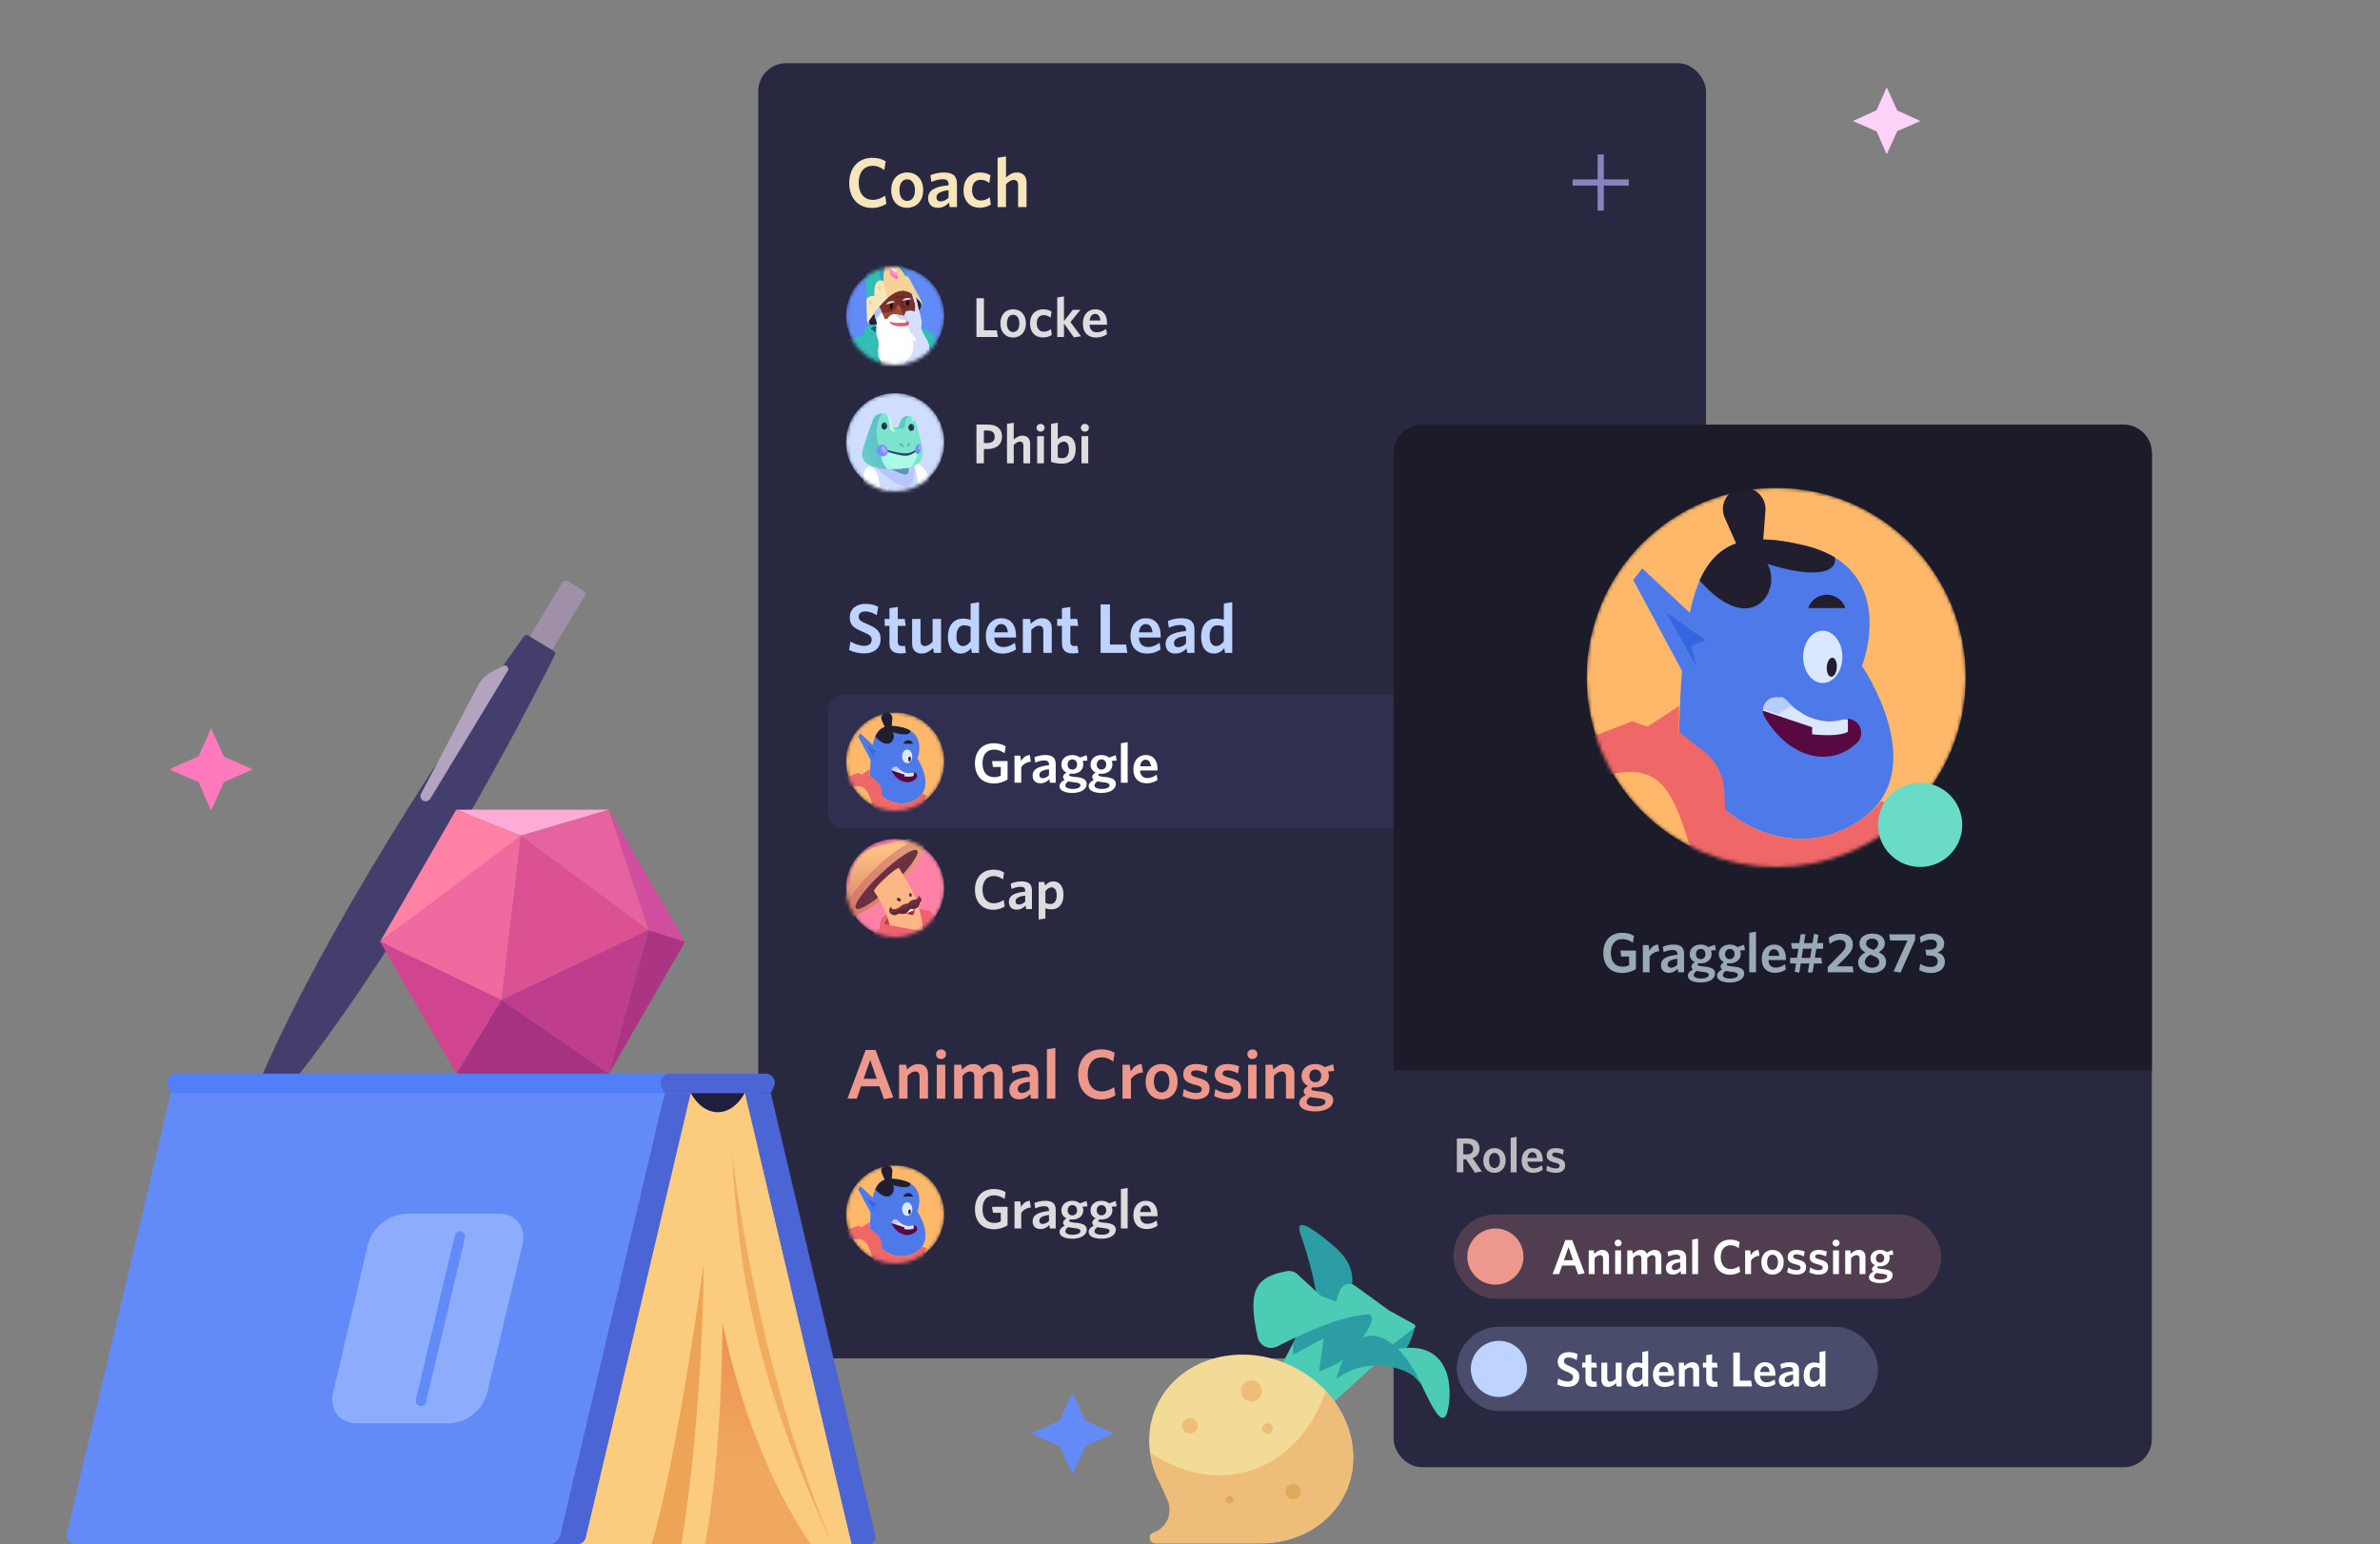 <svg width="678" height="440" viewBox="0 0 678 440" fill="none" xmlns="http://www.w3.org/2000/svg">
<rect x="0" y="0" width="678" height="440" fill="#808080" stroke="none"/>
<rect x="216" y="18" width="270" height="369" rx="8" fill="#292841"/>
<rect x="236" y="198" width="226" height="38" rx="4" fill="#807CEF" fill-opacity="0.09"/>
<mask id="mask0" mask-type="alpha" maskUnits="userSpaceOnUse" x="241" y="112" width="28" height="28">
<circle cx="255" cy="126" r="14" fill="#C4C4C4"/>
</mask>
<g mask="url(#mask0)">
<circle cx="255" cy="126" r="14" fill="#CFDEFF"/>
<path d="M270.647 144.788C270.381 144.132 269.942 143.56 269.376 143.134C268.81 142.709 268.139 142.445 267.435 142.371L265.964 142.216C263.855 134.615 264.921 132.889 258.693 131.184L253.652 131.006C253.652 131.006 248.529 131.092 246.645 133.615L249.28 142.252C249.28 142.252 248.201 147.985 248.692 150.892L255.258 150.044L258.104 159.253C268.833 157.66 273.831 152.687 273.831 152.687L270.647 144.788Z" fill="#CFDEFF"/>
<path d="M247.847 131.687C254.996 138.383 261.456 142.959 260.369 132.395L247.847 131.687Z" fill="#B8C5FF"/>
<path d="M251.356 132.477C257.58 135.402 259.196 136.506 258.788 132.991L251.356 132.477Z" fill="#5697B0"/>
<path d="M264.79 137.395C264.032 134.201 263.463 132.824 260.275 131.671C261.133 133.678 261.506 137.819 261.506 137.819L264.79 137.395Z" fill="white"/>
<path d="M254.165 121.962L253.937 120.196C253.86 119.62 253.602 119.083 253.2 118.664C252.798 118.244 252.273 117.962 251.701 117.861C251.073 117.751 250.426 117.866 249.874 118.186C249.321 118.505 248.899 119.009 248.681 119.609C247.88 121.784 246.628 125.283 245.765 128.226C244.391 132.916 250.608 134.001 256.718 133.534C262.827 133.068 263.402 130.392 262.557 126.519C262.015 124.103 261.328 121.636 260.9 120.103C260.769 119.675 260.516 119.295 260.172 119.008C259.829 118.721 259.409 118.541 258.965 118.488C258.466 118.43 257.963 118.54 257.534 118.799C257.105 119.059 256.775 119.454 256.595 119.922L255.908 121.737L254.165 121.962Z" fill="#7CE4CC"/>
<path d="M261.737 128.374L261.303 128.223L259.078 128.994L256.814 129.286L252.891 128.503C252.891 128.503 250.734 125.168 250.891 128.877C251.014 131.439 252.102 132.91 252.765 133.584C254.081 133.644 255.401 133.62 256.715 133.511C257.706 133.456 258.689 133.291 259.644 133.018C260.305 132.081 261.371 130.355 261.737 128.374Z" fill="#AAFAE7"/>
<path opacity="0.74" d="M250.827 128.563C250.323 127.154 249.411 124.188 249.789 121.952C250.168 119.716 250.668 117.879 251.701 117.861C251.073 117.751 250.426 117.866 249.874 118.186C249.321 118.505 248.899 119.009 248.681 119.609C247.88 121.784 246.628 125.283 245.765 128.226C244.533 132.414 249.375 133.722 254.795 133.621C253.619 133.428 252.125 132.193 250.827 128.563Z" fill="url(#paint0_linear)"/>
<path d="M254.795 133.621L254.359 133.631L253.946 133.639L253.297 133.607L253.093 133.634L252.767 133.607C252.108 132.955 251.02 131.484 250.896 128.922C250.887 128.876 250.889 128.828 250.902 128.783C252.176 132.233 253.645 133.447 254.795 133.621Z" fill="#AAFAE7"/>
<path d="M261.203 127.983L261.2 128.5C258.82 130.057 258.433 130.488 252.3 128.562L252.238 128.081L252.504 128.156C257.697 129.469 258.689 129.585 261.203 127.983Z" fill="#2C4661"/>
<path d="M251.817 129.993C252.619 129.77 253.066 128.86 252.816 127.961C252.565 127.062 251.713 126.515 250.911 126.738C250.109 126.961 249.662 127.871 249.912 128.769C250.163 129.668 251.015 130.216 251.817 129.993Z" fill="#738EFF"/>
<path d="M262.349 128.128C262.512 127.351 262.284 126.645 261.839 126.552C261.395 126.459 260.903 127.014 260.74 127.791C260.577 128.568 260.805 129.274 261.249 129.367C261.693 129.461 262.186 128.906 262.349 128.128Z" fill="#738EFF"/>
<path opacity="0.41" d="M256.265 126.641C256.151 126.471 256.343 126.354 256.496 126.288C256.557 126.265 256.625 126.261 256.689 126.278C256.753 126.294 256.81 126.33 256.853 126.38L257.434 127.134C257.602 127.366 257.35 127.375 257.1 127.223C256.85 127.071 256.439 126.917 256.265 126.641Z" fill="#284E7A"/>
<path opacity="0.41" d="M258.866 126.995L259.043 126.581C259.074 126.51 259.083 126.432 259.069 126.355C259.055 126.279 259.019 126.209 258.964 126.154L258.885 126.072C258.877 126.063 258.868 126.057 258.857 126.053C258.847 126.049 258.836 126.047 258.824 126.049C258.813 126.05 258.802 126.055 258.793 126.061C258.784 126.068 258.777 126.076 258.772 126.087C258.663 126.382 258.579 126.685 258.52 126.994C258.493 127.32 258.697 127.293 258.866 126.995Z" fill="#284E7A"/>
<path d="M256.349 122.118L254.165 121.962L255.908 121.737L256.595 119.922C256.775 119.454 257.105 119.059 257.534 118.8C257.963 118.54 258.466 118.43 258.965 118.488L259.39 118.571C258.353 118.383 258.001 119.579 257.797 121.033C257.693 121.829 257.722 122.24 256.349 122.118Z" fill="#61C7C7"/>
<path d="M260.423 121.786C260.427 121.231 260.061 120.779 259.607 120.777C259.153 120.774 258.783 121.221 258.78 121.776C258.776 122.331 259.141 122.783 259.595 122.786C260.049 122.788 260.42 122.341 260.423 121.786Z" fill="#21354A"/>
<path d="M252.737 121.454C252.792 120.902 252.47 120.418 252.018 120.373C251.566 120.329 251.156 120.74 251.101 121.292C251.047 121.844 251.369 122.328 251.82 122.373C252.272 122.417 252.683 122.006 252.737 121.454Z" fill="#21354A"/>
<path d="M249.28 142.252C250.226 142.268 251.431 142.158 252.507 142.112C252.487 141.682 252.525 141.251 252.618 140.831C252.783 140.126 253.035 139.444 253.369 138.801C252.508 138.728 251.463 138.655 250.607 138.628C250.429 134.392 248.199 132.102 246.969 133.273C246.386 133.827 246.032 134.579 245.976 135.381C245.944 136.03 246.011 137.08 245.972 137.316C245.865 138.089 245.319 138.321 245.988 139.754C246.333 140.469 245.686 142.233 249.28 142.252Z" fill="white"/>
<path d="M252.229 118.023C253.106 118.577 253.327 119.93 253.397 120.473C253.467 121.017 253.593 121.99 253.625 122.239C253.657 122.488 253.737 122.57 254.568 122.946C255.399 123.322 255.052 122.953 254.674 122.518L254.165 121.962L253.937 120.196C253.872 119.714 253.68 119.258 253.38 118.876C253.079 118.494 252.682 118.199 252.229 118.023Z" fill="#D4FFDC"/>
<path d="M259.949 121.123C260.264 121.244 260.335 121.971 260.022 121.689C259.71 121.408 259.516 120.972 259.949 121.123Z" fill="#335A70"/>
<path d="M252.344 120.701C252.636 120.824 252.71 121.575 252.417 121.267C252.124 120.96 251.888 120.553 252.344 120.701Z" fill="#335A70"/>
<path d="M252.28 129.049C252.581 128.89 252.605 128.345 252.334 127.833C252.063 127.32 251.6 127.033 251.299 127.192C250.998 127.351 250.973 127.896 251.244 128.409C251.515 128.922 251.979 129.208 252.28 129.049Z" fill="#B2A6FF"/>
<path d="M262.329 127.51C262.329 127.145 262.186 126.848 262.01 126.848C261.833 126.848 261.69 127.144 261.69 127.51C261.689 127.876 261.832 128.172 262.009 128.172C262.185 128.172 262.329 127.876 262.329 127.51Z" fill="#B2A6FF"/>
<path d="M260.027 119.226C260.515 119.623 260.654 120.342 260.106 119.837C259.557 119.333 259.436 118.75 260.027 119.226Z" fill="#D4FFDC"/>
</g>
<path d="M464 51.111H456.889V44H455.111V51.111H448V52.889H455.111V60H456.889V52.889H464V51.111Z" fill="#8684BD"/>
<mask id="mask1" mask-type="alpha" maskUnits="userSpaceOnUse" x="241" y="76" width="28" height="28">
<circle cx="255" cy="90" r="14" fill="#C4C4C4"/>
</mask>
<g mask="url(#mask1)">
<circle cx="255" cy="90" r="14" fill="#628BF7"/>
<path d="M251.917 66.105L262.298 85.57C262.538 86.007 262.631 86.51 262.562 87.004C262.492 87.498 262.265 87.956 261.913 88.309L261.769 88.454C260.054 90.247 257.907 91.569 255.533 92.293C253.16 93.017 250.64 93.118 248.216 92.587C247.864 92.51 247.548 92.317 247.321 92.037C247.094 91.757 246.969 91.409 246.966 91.049L246.486 67.547C246.438 58.656 246.87 56.685 251.917 66.105Z" fill="#33BEB5"/>
<path d="M261.769 88.454C262.146 88.056 262.39 87.551 262.468 87.008C262.545 86.466 262.452 85.913 262.202 85.426L251.917 66.105C249.465 61.539 248.12 59.617 247.351 59.953C249.321 73.603 253.358 91.385 253.358 91.385L256.146 92.058C258.278 91.317 260.205 90.082 261.769 88.454Z" fill="#33A2BE"/>
<path d="M259.27 79.899C258.645 78.745 258.357 78.361 258.068 78.937C253.791 72.113 251.724 73.458 251.724 80.091C251.724 80.091 248.745 78.505 249.081 84.368C248.656 84.254 248.206 84.281 247.798 84.446C247.39 84.611 247.048 84.904 246.822 85.281L246.966 91.049C246.969 91.356 247.062 91.657 247.233 91.913C247.403 92.169 247.645 92.37 247.927 92.491C250.472 92.895 253.075 92.707 255.534 91.94C257.994 91.173 260.242 89.848 262.106 88.069C262.37 87.713 262.528 87.289 262.562 86.847C262.596 86.405 262.504 85.962 262.298 85.57L259.27 79.899Z" fill="#F7E5BC"/>
<path d="M262.298 85.57L259.27 79.899C258.645 78.745 258.357 78.361 258.068 78.937C253.791 72.113 251.724 73.458 251.724 80.091C251.471 79.963 251.191 79.897 250.907 79.899C251.724 80.091 251.772 80.908 252.253 82.686C252.734 84.464 253.07 86.05 253.07 86.05L260.664 89.27C261.177 88.911 261.659 88.509 262.106 88.069C262.37 87.713 262.528 87.289 262.562 86.847C262.596 86.405 262.504 85.962 262.298 85.57Z" fill="#F7D197"/>
<path d="M261.961 85.81C258.309 81.869 255.041 80.475 247.639 91.289C247.567 91.405 247.523 91.537 247.511 91.673C247.5 91.809 247.521 91.946 247.572 92.073C247.624 92.2 247.705 92.312 247.808 92.401C247.912 92.491 248.035 92.554 248.168 92.587C250.599 93.113 253.125 93.009 255.505 92.286C257.885 91.562 260.041 90.243 261.769 88.454L261.913 88.309L262.25 87.877C262.433 87.548 262.504 87.168 262.452 86.795C262.4 86.422 262.228 86.076 261.961 85.81Z" fill="#242236"/>
<path d="M261.337 89.174L260.375 84.272C257.684 82.061 254.848 82.013 250.09 87.973L252.061 92.635C255.404 92.322 258.605 91.128 261.337 89.174Z" fill="#9E4B34"/>
<path d="M261.577 88.982L258.068 88.694L257.588 90.04L256.723 88.165C255.906 86.243 255.858 86.291 255.137 87.925C254.416 89.559 251.196 88.982 251.196 88.982L250.523 87.492C254.704 82.446 257.347 82.157 259.799 83.84L261.577 88.982Z" fill="#7A2F28"/>
<path d="M245.669 95.663L246.293 94.029C246.429 93.706 246.639 93.42 246.906 93.195C247.174 92.969 247.491 92.81 247.831 92.731L250.282 92.25L259.991 92.058L265.278 94.749C265.493 94.855 265.679 95.01 265.821 95.202C265.963 95.395 266.057 95.619 266.095 95.855L266.287 97.105L268.834 98.787C268.975 98.878 269.087 99.008 269.155 99.162C269.223 99.316 269.246 99.486 269.219 99.652C268.546 105.515 262.538 114.455 254.175 110.466C247.927 107.486 242.16 103.16 239.373 100.949L238.315 102.391C238.027 100.997 238.267 100.469 239.18 99.748C239.473 99.549 239.746 99.324 239.997 99.075C240.081 98.843 240.13 98.6 240.142 98.354C240.382 97.249 240.142 96.96 241.439 96.672L245.669 95.663Z" fill="#33BEB5"/>
<path d="M250.33 92.827C248.072 93.212 246.822 93.164 250.33 95.23C253.839 97.297 250.33 92.827 250.33 92.827Z" fill="#1E6470"/>
<path d="M256.53 85.858L256.915 87.588C256.963 87.636 257.011 87.733 257.107 87.733L257.828 87.829L257.203 86.387V86.291L257.347 85.281L256.675 85.666L256.53 85.858Z" fill="#66251F"/>
<path d="M253.07 87.588L254.368 87.781C253.887 88.501 253.31 88.405 253.07 87.588Z" fill="#5E221D"/>
<path d="M257.828 87.108L259.126 86.723C258.982 87.588 258.405 87.733 257.828 87.108Z" fill="#5E221D"/>
<path d="M253.935 87.829C254.147 87.829 254.32 87.528 254.32 87.156C254.32 86.784 254.147 86.483 253.935 86.483C253.723 86.483 253.551 86.784 253.551 87.156C253.551 87.528 253.723 87.829 253.935 87.829Z" fill="black"/>
<path d="M258.549 86.964C258.761 86.964 258.933 86.662 258.933 86.291C258.933 85.919 258.761 85.618 258.549 85.618C258.337 85.618 258.165 85.919 258.165 86.291C258.165 86.662 258.337 86.964 258.549 86.964Z" fill="black"/>
<path d="M259.799 83.84L260.856 84.657C261.24 85.714 261.385 87.204 261.769 88.454C262.154 89.703 262.682 91.578 262.442 92.635C262.202 93.692 262.394 93.788 263.067 95.134C263.74 96.48 264.989 97.922 264.557 99.556C265.278 100.661 265.037 101.334 264.845 102.343C264.653 103.352 263.836 106.044 262.009 105.996C261.393 106.856 260.53 107.509 259.535 107.87C258.54 108.23 257.459 108.281 256.434 108.014C253.503 107.294 250.571 105.275 250.907 102.632C249.946 101.863 250.138 99.844 250.282 98.739C250.385 97.756 250.237 96.764 249.85 95.855C249.513 94.894 249.513 93.933 249.802 91.914C249.465 91.079 249.223 90.208 249.081 89.319L250.523 87.444L251.196 88.982C251.518 89.624 251.807 90.281 252.061 90.953C252.303 90.847 252.566 90.797 252.83 90.808C253.008 90.439 253.279 90.121 253.615 89.885C253.952 89.649 254.343 89.504 254.752 89.463L257.588 90.04L258.068 88.694C259.414 88.501 260.087 88.501 260.568 88.838C260.822 88.078 260.855 87.261 260.664 86.483C260.423 85.57 259.799 83.84 259.799 83.84Z" fill="white"/>
<path d="M257.828 91.145L256.723 90.905C256.194 90.76 256.242 90.712 254.752 89.463L257.588 90.04L258.068 88.694C259.414 88.501 260.087 88.501 260.568 88.838C260.822 88.078 260.855 87.261 260.664 86.483C260.423 85.57 259.799 83.84 259.799 83.84L260.808 84.657C261.24 85.714 261.385 87.204 261.769 88.454C262.154 89.703 262.682 91.578 262.442 92.635C262.202 93.692 262.394 93.788 263.067 95.134C263.74 96.48 264.989 97.922 264.557 99.556C265.278 100.661 265.037 101.334 264.845 102.343C264.653 103.352 263.836 106.044 262.009 105.996C261.393 106.856 260.53 107.509 259.535 107.87C258.54 108.23 257.459 108.281 256.434 108.014C253.503 107.294 250.571 105.275 250.907 102.632C251.82 105.131 253.743 104.65 253.743 104.65C254.911 104.398 256.105 104.285 257.299 104.314C257.972 103.112 258.789 101.959 259.462 101.478C260.904 98.739 259.799 95.807 259.126 94.173L257.828 91.145Z" fill="#D6DFFF"/>
<path d="M257.828 91.145C258.549 91.289 258.501 90.664 258.453 90.04C258.427 89.568 258.295 89.108 258.068 88.694L257.588 90.04L254.752 89.463C256.242 90.712 256.194 90.76 256.723 90.905L257.828 91.145Z" fill="#CAD5FC"/>
<path d="M252.397 86.771L255.041 86.002C254.817 85.876 254.571 85.796 254.316 85.766C254.061 85.736 253.803 85.758 253.557 85.83C253.31 85.901 253.081 86.022 252.882 86.183C252.683 86.345 252.518 86.545 252.397 86.771Z" fill="#CFDEFF"/>
<path d="M256.963 85.714L259.702 85.185C259.266 84.904 258.737 84.802 258.227 84.9C257.716 84.999 257.264 85.29 256.963 85.714Z" fill="#CFDEFF"/>
<path d="M258.982 92.154C258.972 92.334 258.899 92.505 258.776 92.637C258.653 92.769 258.488 92.853 258.309 92.875C255.425 93.26 254.175 92.587 253.695 92.202C253.637 92.148 253.593 92.08 253.568 92.004C253.543 91.929 253.537 91.848 253.551 91.77V91.674C255.089 92.202 257.395 91.962 257.924 91.866C258.453 91.77 258.261 91.626 258.213 91.385C258.314 91.385 258.414 91.405 258.507 91.444C258.6 91.482 258.685 91.539 258.756 91.611C258.828 91.682 258.884 91.767 258.923 91.86C258.962 91.953 258.982 92.053 258.982 92.154Z" fill="#DE5D70"/>
<path d="M255.449 79.511C255.928 79.281 255.981 78.397 255.569 77.535C255.156 76.673 254.433 76.161 253.954 76.39C253.475 76.619 253.422 77.504 253.835 78.366C254.248 79.227 254.971 79.74 255.449 79.511Z" fill="#FF9CCD"/>
<path d="M255.569 77.496C255.185 76.63 254.416 76.102 253.935 76.342C253.878 76.371 253.827 76.412 253.786 76.462C253.744 76.511 253.713 76.569 253.695 76.63C254.512 76.582 254.079 77.544 255.569 77.496Z" fill="#FFEBF5"/>
<path d="M253.551 77.207C253.561 77.603 253.643 77.994 253.791 78.361L253.983 78.649C254.127 78.601 254.464 78.505 254.608 78.745C254.752 78.985 254.944 79.418 255.473 79.514C255.603 79.412 255.706 79.28 255.773 79.129C255.84 78.979 255.869 78.814 255.858 78.649H255.713C254.704 78.649 254.127 77.592 253.551 77.207Z" fill="#FF70B7"/>
<path d="M250.523 82.638C250.788 82.638 251.003 82.358 251.003 82.013C251.003 81.668 250.788 81.388 250.523 81.388C250.257 81.388 250.042 81.668 250.042 82.013C250.042 82.358 250.257 82.638 250.523 82.638Z" fill="#F7D197"/>
<path d="M247.975 86.771C248.241 86.771 248.456 86.492 248.456 86.147C248.456 85.802 248.241 85.522 247.975 85.522C247.71 85.522 247.495 85.802 247.495 86.147C247.495 86.492 247.71 86.771 247.975 86.771Z" fill="#F7D197"/>
<path d="M249.081 89.319C249.223 90.068 249.416 90.806 249.658 91.529C249.658 90.953 249.898 90.28 250.282 90.136C250.667 89.992 250.715 89.03 251.196 88.982L250.523 87.444L249.081 89.319Z" fill="#A8C3FF"/>
<path d="M259.318 94.653C260.52 95.855 260.952 96.72 261.048 97.393C260.559 97.214 260.104 96.954 259.702 96.624L259.318 94.653Z" fill="white"/>
<path d="M254.704 85.137C255.762 84.819 256.837 84.562 257.924 84.368C256.194 84.176 255.233 84.464 254.704 85.137Z" fill="#66251F"/>
<path d="M255.809 87.204C255.819 87.426 255.876 87.643 255.975 87.842C256.075 88.041 256.215 88.216 256.386 88.357C256.626 88.55 256.434 88.213 256.146 87.588C255.858 86.964 255.713 86.819 255.809 87.204Z" fill="#C27059"/>
</g>
<path d="M284.264 96L283.976 94.112H280.296V84.96H278.168V96H284.264ZM292.262 92.128C292.262 89.616 290.726 88.112 288.614 88.112C286.518 88.112 284.982 89.632 284.982 92.144C284.982 94.656 286.502 96.16 288.598 96.16C290.71 96.16 292.262 94.64 292.262 92.128ZM290.39 92.144C290.39 93.584 289.782 94.592 288.598 94.592C287.478 94.592 286.854 93.552 286.854 92.128C286.854 90.704 287.462 89.68 288.598 89.68C289.75 89.68 290.39 90.72 290.39 92.144ZM299.644 95.408L299.388 93.76C298.684 94.304 298.028 94.496 297.356 94.496C296.236 94.496 295.356 93.728 295.356 92.128C295.356 90.592 296.156 89.776 297.292 89.776C298.06 89.776 298.668 90.032 299.292 90.496L299.564 88.768C299.004 88.416 298.204 88.112 297.196 88.112C295.1 88.112 293.42 89.488 293.42 92.176C293.42 94.704 294.94 96.144 297.084 96.144C298.108 96.144 298.908 95.904 299.644 95.408ZM305.915 96.112L307.963 95.808L304.939 91.76L307.787 88.272H305.611L303.099 91.472V84.448L301.179 84.752V96H303.099V92.16L305.915 96.112ZM311.954 89.44C312.882 89.44 313.362 90.112 313.49 91.312H310.402C310.546 90.064 311.186 89.44 311.954 89.44ZM315.346 95.216L315.122 93.712C314.274 94.304 313.458 94.672 312.466 94.672C311.282 94.672 310.466 94.016 310.386 92.512H315.346C315.346 92.4 315.362 92.208 315.362 92.048C315.362 89.856 314.322 88.112 312.002 88.112C309.986 88.112 308.482 89.632 308.482 92.144C308.482 94.928 310.098 96.16 312.258 96.16C313.506 96.16 314.514 95.792 315.346 95.216Z" fill="#DCDDDE"/>
<mask id="mask2" mask-type="alpha" maskUnits="userSpaceOnUse" x="241" y="239" width="28" height="28">
<circle cx="255" cy="253" r="14" fill="#C4C4C4"/>
</mask>
<g mask="url(#mask2)">
<circle cx="255" cy="253" r="14" fill="#FF82A6"/>
<path d="M262.911 242.282L262.87 242.402L262.747 242.694L262.706 242.813L262.611 243.026C260.521 247.896 256.51 251.486 253.853 253.981C251.101 256.553 248.003 258.729 244.651 260.445C241.348 262.03 239.855 260.606 240.223 257.905L240.554 256.55L242.181 249.718L242.25 249.385C243.352 244.933 245.051 242.377 250.576 240.997L258.982 238.934L259.009 238.921C261.945 238.213 263.988 239.201 262.911 242.282Z" fill="url(#paint1_linear)"/>
<path d="M262.045 238.959C259.378 239.404 254.385 242.612 249.432 247.326C244.479 252.04 240.695 257.243 240.354 259.798C240.823 261.16 242.258 261.584 244.651 260.445C248.003 258.729 251.101 256.553 253.853 253.981C256.51 251.486 260.521 247.896 262.612 243.026L262.706 242.813L262.747 242.694L262.87 242.402L262.911 242.282C263.551 240.476 263.121 239.394 262.045 238.959Z" fill="url(#paint2_linear)"/>
<path d="M254.132 252.221C258.94 247.659 262.13 243.216 261.259 242.297C260.387 241.379 255.783 244.332 250.975 248.894C246.168 253.457 242.977 257.899 243.849 258.818C244.72 259.737 249.324 256.783 254.132 252.221Z" fill="#6B3143"/>
<path d="M253.123 260.141L251.85 261.063C251.543 261.267 251.286 261.537 251.096 261.854C250.907 262.17 250.791 262.525 250.757 262.892L250.543 264.555L248.303 266.614C247.834 267.075 247.557 267.696 247.529 268.353L247.543 269.937C247.543 269.937 259.795 276.47 266.384 275.298C272.972 274.127 268.962 262.827 268.962 262.827C268.904 262.717 268.816 262.624 268.709 262.56C268.601 262.496 268.478 262.462 268.353 262.463L266.396 262.327L265.561 260.283C265.484 260.093 265.361 259.925 265.205 259.794C265.048 259.663 264.861 259.572 264.661 259.529L258.891 258.31L253.123 260.141Z" fill="#EF6270"/>
<path d="M253.402 263.553C251.646 263.219 251.766 263.26 252.265 262.452C252.551 261.952 252.969 261.54 253.474 261.263L253.402 263.553Z" fill="#BD3C53"/>
<path d="M256.091 247.314C255.88 247.086 254.111 248.35 252.152 250.172C250.193 251.994 248.781 253.647 248.992 253.875C251.347 257.463 252.917 260.872 253.402 263.553L262.975 265.429C262.458 256.928 258.484 251.116 256.091 247.314Z" fill="#FFB685"/>
<path d="M259.734 254.872C259.653 254.57 259.421 254.369 259.214 254.424C259.007 254.479 258.905 254.769 258.985 255.071C259.066 255.373 259.298 255.573 259.505 255.518C259.712 255.463 259.814 255.174 259.734 254.872Z" fill="#543247"/>
<path d="M256.59 256.655C256.74 256.439 256.631 256.104 256.347 255.907C256.063 255.711 255.712 255.727 255.562 255.943C255.412 256.159 255.521 256.494 255.805 256.691C256.089 256.887 256.44 256.871 256.59 256.655Z" fill="#543247"/>
<path d="M258.561 259.6C259.363 259.207 260.099 258.813 260.444 258.909C260.79 259.005 260.638 259.643 260.26 260.359C259.881 261.075 259.99 260.757 259.113 260.523C258.236 260.289 257.946 259.901 258.561 259.6Z" fill="#C74153"/>
<path d="M258.895 259.469L258.279 259.904C258.304 260.157 258.661 260.413 259.113 260.523C259.565 260.633 260.084 260.677 260.26 260.359L260.422 260.014C260.197 259.826 259.575 259.368 258.895 259.469Z" fill="#A82C3C"/>
<path d="M260.112 258.906C259.575 259.091 259.056 259.323 258.561 259.6C258.213 259.77 258.239 259.957 258.397 260.144L260.241 259.307C260.348 259.255 260.217 259.054 260.112 258.906Z" fill="white"/>
<path d="M262.436 256.408C262.45 256.369 262.423 256.315 262.437 256.275C262.405 256.005 262.291 255.752 262.109 255.55C261.926 255.348 261.686 255.207 261.421 255.148C261.485 255.206 261.535 255.277 261.568 255.357C261.601 255.437 261.615 255.523 261.609 255.609C261.603 255.695 261.577 255.779 261.534 255.853C261.491 255.928 261.432 255.992 261.36 256.04C261.103 256.187 260.815 256.272 260.519 256.286C260.134 256.329 259.763 256.456 259.432 256.659C259.102 256.861 258.819 257.133 258.605 257.456C257.247 257.392 256.774 258.253 255.811 258.725C255.552 258.859 255.272 258.952 254.984 258.998C254.037 259.163 253.88 258.776 253.858 258.256C252.812 259.1 253.468 260.304 254.278 260.604C254.756 260.834 255.396 260.719 256.066 260.192C257.727 260.605 258.315 260.383 259.273 258.82C260.855 259.205 261.872 258.575 261.951 257.11C262.084 257.043 262.198 256.944 262.283 256.821C262.367 256.698 262.42 256.557 262.436 256.408Z" fill="#6B3143"/>
<path d="M259.273 258.82C260.855 259.205 261.872 258.575 261.951 257.11C262.084 257.043 262.198 256.944 262.283 256.821C262.367 256.698 262.42 256.557 262.436 256.408C262.45 256.368 262.423 256.315 262.437 256.275C262.41 256.137 262.366 256.002 262.307 255.875C262.326 256.095 262.261 256.315 262.127 256.491C261.993 256.667 261.798 256.787 261.58 256.828C261.105 257.889 260.145 258.094 259.041 257.872C259.041 257.872 257.802 259.607 256.087 259.22C254.881 260.209 253.59 260.078 253.318 259.117C253.293 259.436 253.374 259.754 253.547 260.023C253.72 260.291 253.977 260.495 254.278 260.603C254.756 260.834 255.396 260.719 256.066 260.192C257.727 260.605 258.315 260.383 259.273 258.82Z" fill="#5E2737"/>
</g>
<path d="M286.216 258.248L285.928 256.392C285.08 256.952 284.168 257.352 283.128 257.352C281.144 257.352 279.896 255.88 279.896 253.48C279.896 251.096 281.096 249.592 283.096 249.592C284.168 249.592 285.016 250.024 285.736 250.568L286.04 248.568C285.224 248.056 284.264 247.768 283.016 247.768C279.8 247.768 277.736 250.072 277.736 253.496C277.736 256.936 279.752 259.192 282.952 259.192C284.216 259.192 285.352 258.808 286.216 258.248ZM292.059 256.872C291.531 257.384 290.907 257.704 290.251 257.704C289.659 257.704 289.307 257.368 289.307 256.808C289.307 256.072 289.835 255.416 292.059 255.144V256.872ZM293.979 259V253.704C293.979 251.848 292.987 251.112 290.987 251.112C289.755 251.112 288.811 251.384 287.915 251.736L288.155 253.272C288.987 252.904 289.835 252.648 290.731 252.648C291.579 252.648 292.059 252.968 292.059 253.8V254.024C288.939 254.328 287.403 255.144 287.403 257.016C287.403 258.36 288.283 259.16 289.595 259.16C290.747 259.16 291.547 258.648 292.171 257.992L292.331 259H293.979ZM301.034 255.032C301.034 256.728 300.282 257.544 299.29 257.544C298.634 257.544 298.266 257.432 297.802 257.208V253.896C298.314 253.24 298.858 252.808 299.546 252.808C300.41 252.808 301.034 253.544 301.034 255.032ZM302.97 254.92C302.97 252.328 301.674 251.112 300.058 251.112C298.986 251.112 298.234 251.704 297.69 252.328L297.514 251.272H295.882V261.976L297.802 261.688V258.776C298.266 258.952 298.858 259.08 299.594 259.08C301.37 259.08 302.97 257.8 302.97 254.92Z" fill="#DCDDDE"/>
<mask id="mask3" mask-type="alpha" maskUnits="userSpaceOnUse" x="241" y="203" width="28" height="28">
<circle cx="255" cy="217" r="14" fill="#C4C4C4"/>
</mask>
<g mask="url(#mask3)">
<circle cx="255" cy="217" r="14" fill="#FFB869"/>
<path d="M247.816 221.572C249.449 227.254 256.023 231.19 261.296 227.477C266.569 223.763 261.333 216.15 261.333 216.15C261.333 216.15 264.192 208.946 257.025 207.238C249.858 205.529 248.075 208.649 247.816 221.572Z" fill="#4D7AE8"/>
<path d="M258.436 217.413C257.636 217.413 256.988 216.548 256.988 215.482C256.988 214.415 257.636 213.551 258.436 213.551C259.236 213.551 259.885 214.415 259.885 215.482C259.885 216.548 259.236 217.413 258.436 217.413Z" fill="#DBE7FF"/>
<path d="M259.057 216.948C258.853 216.934 258.709 216.608 258.735 216.219C258.761 215.83 258.949 215.526 259.153 215.54C259.358 215.554 259.502 215.881 259.476 216.269C259.449 216.658 259.262 216.962 259.057 216.948Z" fill="#201E2F"/>
<path d="M260.107 211.88C260.011 211.591 259.827 211.34 259.58 211.163C259.333 210.985 259.038 210.889 258.733 210.889C258.429 210.889 258.133 210.985 257.886 211.163C257.64 211.34 257.455 211.591 257.359 211.88H260.107Z" fill="#201E2F"/>
<path d="M259.959 220.087C258.548 220.458 257.025 220.124 255.763 218.75C255.598 218.562 255.366 218.445 255.117 218.424C254.867 218.403 254.619 218.48 254.426 218.638C254.214 218.782 254.069 219.003 254.02 219.253C253.971 219.504 254.024 219.763 254.166 219.975C256.097 223.132 259.105 223.615 260.962 221.832C261.089 221.718 261.184 221.571 261.236 221.408C261.288 221.245 261.296 221.071 261.259 220.904C261.233 220.762 261.178 220.626 261.097 220.507C261.016 220.387 260.911 220.286 260.789 220.209C260.667 220.132 260.53 220.081 260.387 220.06C260.244 220.039 260.098 220.048 259.959 220.087Z" fill="#590942"/>
<path d="M258.882 220.235C259.246 220.238 259.609 220.188 259.959 220.087H260.293V221.015C260.293 221.015 259.736 221.424 257.656 221.201V220.681L254.017 219.455C254.019 219.302 254.056 219.152 254.127 219.016C254.198 218.881 254.301 218.764 254.426 218.676C254.426 218.666 254.43 218.656 254.437 218.649C254.443 218.642 254.453 218.638 254.463 218.638C254.615 218.534 254.798 218.482 254.983 218.49C255.02 218.453 255.094 218.49 255.131 218.49H255.465C255.503 218.527 255.54 218.527 255.54 218.564C255.54 218.601 255.614 218.564 255.614 218.601L255.763 218.713C255.982 218.965 256.232 219.189 256.505 219.381L257.025 219.715C257.267 219.864 257.53 219.977 257.805 220.05C258.152 220.169 258.515 220.232 258.882 220.235Z" fill="#DBE7FF"/>
<path d="M254.426 218.638C254.426 218.629 254.43 218.619 254.437 218.612C254.443 218.605 254.453 218.601 254.463 218.601C254.615 218.497 254.798 218.445 254.983 218.453C255.02 218.416 255.094 218.453 255.131 218.453H255.465C255.503 218.49 255.54 218.49 255.54 218.527C255.54 218.564 255.614 218.527 255.614 218.564L255.763 218.676C255.879 218.83 256.017 218.967 256.171 219.084L255.131 219.715L254.017 219.344C254.03 219.204 254.073 219.068 254.143 218.946C254.214 218.824 254.31 218.719 254.426 218.638Z" fill="#B5CDFF"/>
<path d="M249.338 209.837C250.675 206.866 253.014 206.272 257.025 207.238C257.833 207.418 258.609 207.719 259.328 208.129C259.55 209.317 257.731 209.689 254.351 208.612C255.465 210.617 253.163 214.182 249.338 209.837Z" fill="#201E2F"/>
<path d="M254.017 207.126L254.203 204.675C254.219 204.452 254.188 204.227 254.11 204.017C254.031 203.806 253.909 203.615 253.75 203.457C253.592 203.298 253.401 203.176 253.19 203.098C252.98 203.019 252.755 202.988 252.532 203.004C252.28 203.019 252.035 203.094 251.818 203.224C251.602 203.353 251.42 203.534 251.289 203.749C251.157 203.965 251.08 204.209 251.064 204.461C251.047 204.713 251.092 204.965 251.195 205.195L252.309 207.721L254.017 207.126Z" fill="#201E2F"/>
<path d="M244.362 220.235L245.476 220.644L247.815 219.121V221.015L249.747 222.538C250.152 222.871 250.486 223.283 250.729 223.749C250.971 224.215 251.117 224.725 251.158 225.249L251.232 226.771C254.054 229.111 257.916 229.853 261.296 227.477C261.845 227.11 262.334 226.659 262.744 226.14L263.895 226.548C263.895 226.548 261.556 236.389 257.656 238.172C253.757 239.954 251.046 238.172 251.046 238.172C246.961 224.283 248.15 221.684 238.049 225.694L237.566 222.872L244.362 220.235Z" fill="#EF6767"/>
<path d="M252.457 215.816L245.105 208.946L244.436 209.8L250.118 220.384L252.457 215.816Z" fill="#4D7AE8"/>
<path d="M249.784 214.256L246.887 212.214L249.115 216.225L248.707 214.665L249.784 214.256Z" fill="#3366E0"/>
</g>
<path d="M287.032 222.088V216.824H282.6L282.856 218.52H285.096V220.968C284.552 221.256 284.008 221.416 283.24 221.416C281.016 221.416 279.896 219.848 279.896 217.48C279.896 215.128 280.984 213.56 283.144 213.56C284.36 213.56 285.352 214.008 286.184 214.6L286.488 212.632C285.608 212.104 284.536 211.752 283.128 211.752C279.768 211.752 277.736 214.072 277.736 217.496C277.736 220.904 279.656 223.208 283.16 223.208C284.632 223.208 285.992 222.76 287.032 222.088ZM293.663 217.016L293.359 215.112C292.159 215.176 291.391 215.928 290.879 216.824L290.639 215.272H289.007V223H290.927V218.568C291.487 217.736 292.463 217.096 293.663 217.016ZM298.825 220.872C298.297 221.384 297.673 221.704 297.017 221.704C296.425 221.704 296.073 221.368 296.073 220.808C296.073 220.072 296.601 219.416 298.825 219.144V220.872ZM300.745 223V217.704C300.745 215.848 299.753 215.112 297.753 215.112C296.521 215.112 295.577 215.384 294.681 215.736L294.921 217.272C295.753 216.904 296.601 216.648 297.497 216.648C298.345 216.648 298.825 216.968 298.825 217.8V218.024C295.705 218.328 294.169 219.144 294.169 221.016C294.169 222.36 295.049 223.16 296.361 223.16C297.513 223.16 298.313 222.648 298.937 221.992L299.097 223H300.745ZM306.84 217.784C306.84 218.632 306.328 219.256 305.48 219.256C304.648 219.256 304.136 218.648 304.136 217.848C304.136 217 304.632 216.344 305.48 216.344C306.296 216.344 306.84 216.968 306.84 217.784ZM309.576 223.32C309.576 222.136 308.584 221.64 307 221.416L306.008 221.32C304.808 221.144 304.568 221.08 304.568 220.824C304.568 220.696 304.696 220.552 304.888 220.408C305.08 220.44 305.288 220.456 305.512 220.456C307.176 220.456 308.6 219.464 308.6 217.8C308.6 217.448 308.536 217.096 308.392 216.792L309.8 216.696L309.544 215.16L307.656 215.832C307.096 215.368 306.36 215.112 305.464 215.112C303.736 215.112 302.36 216.152 302.36 217.848C302.36 218.872 302.904 219.672 303.816 220.104C303.176 220.488 302.84 220.904 302.84 221.336C302.84 221.64 302.984 221.928 303.288 222.168C302.328 222.712 301.832 223.272 301.832 223.992C301.832 225.272 303.416 225.912 305.512 225.912C307.752 225.912 309.576 224.984 309.576 223.32ZM305.64 224.776C304.184 224.776 303.496 224.36 303.496 223.784C303.496 223.384 303.752 223.016 304.312 222.616C304.696 222.696 304.936 222.744 305.464 222.808L306.504 222.936C307.464 223.08 307.8 223.32 307.8 223.736C307.8 224.312 307.016 224.776 305.64 224.776ZM315.137 217.784C315.137 218.632 314.625 219.256 313.777 219.256C312.945 219.256 312.433 218.648 312.433 217.848C312.433 217 312.929 216.344 313.777 216.344C314.593 216.344 315.137 216.968 315.137 217.784ZM317.873 223.32C317.873 222.136 316.881 221.64 315.297 221.416L314.305 221.32C313.105 221.144 312.865 221.08 312.865 220.824C312.865 220.696 312.993 220.552 313.185 220.408C313.377 220.44 313.585 220.456 313.809 220.456C315.473 220.456 316.897 219.464 316.897 217.8C316.897 217.448 316.833 217.096 316.689 216.792L318.097 216.696L317.841 215.16L315.953 215.832C315.393 215.368 314.657 215.112 313.761 215.112C312.033 215.112 310.657 216.152 310.657 217.848C310.657 218.872 311.201 219.672 312.113 220.104C311.473 220.488 311.137 220.904 311.137 221.336C311.137 221.64 311.281 221.928 311.585 222.168C310.625 222.712 310.129 223.272 310.129 223.992C310.129 225.272 311.713 225.912 313.809 225.912C316.049 225.912 317.873 224.984 317.873 223.32ZM313.937 224.776C312.481 224.776 311.793 224.36 311.793 223.784C311.793 223.384 312.049 223.016 312.609 222.616C312.993 222.696 313.233 222.744 313.761 222.808L314.801 222.936C315.761 223.08 316.097 223.32 316.097 223.736C316.097 224.312 315.313 224.776 313.937 224.776ZM321.242 223V211.448L319.322 211.752V223H321.242ZM326.345 216.44C327.273 216.44 327.753 217.112 327.881 218.312H324.793C324.937 217.064 325.577 216.44 326.345 216.44ZM329.737 222.216L329.513 220.712C328.665 221.304 327.849 221.672 326.857 221.672C325.673 221.672 324.857 221.016 324.777 219.512H329.737C329.737 219.4 329.753 219.208 329.753 219.048C329.753 216.856 328.713 215.112 326.393 215.112C324.377 215.112 322.873 216.632 322.873 219.144C322.873 221.928 324.489 223.16 326.649 223.16C327.897 223.16 328.905 222.792 329.737 222.216Z" fill="white"/>
<path d="M287.032 349.088V343.824H282.6L282.856 345.52H285.096V347.968C284.552 348.256 284.008 348.416 283.24 348.416C281.016 348.416 279.896 346.848 279.896 344.48C279.896 342.128 280.984 340.56 283.144 340.56C284.36 340.56 285.352 341.008 286.184 341.6L286.488 339.632C285.608 339.104 284.536 338.752 283.128 338.752C279.768 338.752 277.736 341.072 277.736 344.496C277.736 347.904 279.656 350.208 283.16 350.208C284.632 350.208 285.992 349.76 287.032 349.088ZM293.663 344.016L293.359 342.112C292.159 342.176 291.391 342.928 290.879 343.824L290.639 342.272H289.007V350H290.927V345.568C291.487 344.736 292.463 344.096 293.663 344.016ZM298.825 347.872C298.297 348.384 297.673 348.704 297.017 348.704C296.425 348.704 296.073 348.368 296.073 347.808C296.073 347.072 296.601 346.416 298.825 346.144V347.872ZM300.745 350V344.704C300.745 342.848 299.753 342.112 297.753 342.112C296.521 342.112 295.577 342.384 294.681 342.736L294.921 344.272C295.753 343.904 296.601 343.648 297.497 343.648C298.345 343.648 298.825 343.968 298.825 344.8V345.024C295.705 345.328 294.169 346.144 294.169 348.016C294.169 349.36 295.049 350.16 296.361 350.16C297.513 350.16 298.313 349.648 298.937 348.992L299.097 350H300.745ZM306.84 344.784C306.84 345.632 306.328 346.256 305.48 346.256C304.648 346.256 304.136 345.648 304.136 344.848C304.136 344 304.632 343.344 305.48 343.344C306.296 343.344 306.84 343.968 306.84 344.784ZM309.576 350.32C309.576 349.136 308.584 348.64 307 348.416L306.008 348.32C304.808 348.144 304.568 348.08 304.568 347.824C304.568 347.696 304.696 347.552 304.888 347.408C305.08 347.44 305.288 347.456 305.512 347.456C307.176 347.456 308.6 346.464 308.6 344.8C308.6 344.448 308.536 344.096 308.392 343.792L309.8 343.696L309.544 342.16L307.656 342.832C307.096 342.368 306.36 342.112 305.464 342.112C303.736 342.112 302.36 343.152 302.36 344.848C302.36 345.872 302.904 346.672 303.816 347.104C303.176 347.488 302.84 347.904 302.84 348.336C302.84 348.64 302.984 348.928 303.288 349.168C302.328 349.712 301.832 350.272 301.832 350.992C301.832 352.272 303.416 352.912 305.512 352.912C307.752 352.912 309.576 351.984 309.576 350.32ZM305.64 351.776C304.184 351.776 303.496 351.36 303.496 350.784C303.496 350.384 303.752 350.016 304.312 349.616C304.696 349.696 304.936 349.744 305.464 349.808L306.504 349.936C307.464 350.08 307.8 350.32 307.8 350.736C307.8 351.312 307.016 351.776 305.64 351.776ZM315.137 344.784C315.137 345.632 314.625 346.256 313.777 346.256C312.945 346.256 312.433 345.648 312.433 344.848C312.433 344 312.929 343.344 313.777 343.344C314.593 343.344 315.137 343.968 315.137 344.784ZM317.873 350.32C317.873 349.136 316.881 348.64 315.297 348.416L314.305 348.32C313.105 348.144 312.865 348.08 312.865 347.824C312.865 347.696 312.993 347.552 313.185 347.408C313.377 347.44 313.585 347.456 313.809 347.456C315.473 347.456 316.897 346.464 316.897 344.8C316.897 344.448 316.833 344.096 316.689 343.792L318.097 343.696L317.841 342.16L315.953 342.832C315.393 342.368 314.657 342.112 313.761 342.112C312.033 342.112 310.657 343.152 310.657 344.848C310.657 345.872 311.201 346.672 312.113 347.104C311.473 347.488 311.137 347.904 311.137 348.336C311.137 348.64 311.281 348.928 311.585 349.168C310.625 349.712 310.129 350.272 310.129 350.992C310.129 352.272 311.713 352.912 313.809 352.912C316.049 352.912 317.873 351.984 317.873 350.32ZM313.937 351.776C312.481 351.776 311.793 351.36 311.793 350.784C311.793 350.384 312.049 350.016 312.609 349.616C312.993 349.696 313.233 349.744 313.761 349.808L314.801 349.936C315.761 350.08 316.097 350.32 316.097 350.736C316.097 351.312 315.313 351.776 313.937 351.776ZM321.242 350V338.448L319.322 338.752V350H321.242ZM326.345 343.44C327.273 343.44 327.753 344.112 327.881 345.312H324.793C324.937 344.064 325.577 343.44 326.345 343.44ZM329.737 349.216L329.513 347.712C328.665 348.304 327.849 348.672 326.857 348.672C325.673 348.672 324.857 348.016 324.777 346.512H329.737C329.737 346.4 329.753 346.208 329.753 346.048C329.753 343.856 328.713 342.112 326.393 342.112C324.377 342.112 322.873 343.632 322.873 346.144C322.873 348.928 324.489 350.16 326.649 350.16C327.897 350.16 328.905 349.792 329.737 349.216Z" fill="#DCDDDE"/>
<path d="M278.168 132H280.28V127.936H281.224C283.752 127.936 285.448 126.736 285.448 124.352C285.448 122.128 283.928 120.96 281.4 120.96H278.168V132ZM283.368 124.4C283.368 125.664 282.568 126.224 281.208 126.224H280.28V122.656H281.288C282.648 122.656 283.368 123.248 283.368 124.4ZM293.459 132V126.432C293.459 124.992 292.691 124.112 291.251 124.112C290.227 124.112 289.427 124.656 288.787 125.248V120.448L286.867 120.752V132H288.787V126.784C289.347 126.192 289.955 125.808 290.547 125.808C291.251 125.808 291.539 126.272 291.539 126.944V132H293.459ZM297.574 121.888C297.574 121.232 297.062 120.768 296.438 120.768C295.798 120.768 295.286 121.232 295.286 121.888C295.286 122.528 295.798 122.976 296.438 122.976C297.062 122.976 297.574 122.528 297.574 121.888ZM297.382 132V124.272H295.462V132H297.382ZM306.438 127.92C306.438 125.328 305.158 124.112 303.526 124.112C302.549 124.112 301.83 124.624 301.334 125.136V120.448L299.414 120.752V131.584C300.374 131.904 301.382 132.096 302.582 132.096C304.886 132.096 306.438 130.768 306.438 127.92ZM304.502 128.032C304.502 129.792 303.766 130.528 302.549 130.528C302.006 130.528 301.734 130.464 301.334 130.32V126.816C301.814 126.24 302.39 125.808 303.03 125.808C303.894 125.808 304.502 126.544 304.502 128.032ZM310.199 121.888C310.199 121.232 309.687 120.768 309.063 120.768C308.423 120.768 307.911 121.232 307.911 121.888C307.911 122.528 308.423 122.976 309.063 122.976C309.687 122.976 310.199 122.528 310.199 121.888ZM310.007 132V124.272H308.087V132H310.007Z" fill="#DCDDDE"/>
<path d="M252.52 58.06L252.16 55.74C251.1 56.44 249.96 56.94 248.66 56.94C246.18 56.94 244.62 55.1 244.62 52.1C244.62 49.12 246.12 47.24 248.62 47.24C249.96 47.24 251.02 47.78 251.92 48.46L252.3 45.96C251.28 45.32 250.08 44.96 248.52 44.96C244.5 44.96 241.92 47.84 241.92 52.12C241.92 56.42 244.44 59.24 248.44 59.24C250.02 59.24 251.44 58.76 252.52 58.06ZM262.988 54.16C262.988 51.02 261.068 49.14 258.428 49.14C255.808 49.14 253.888 51.04 253.888 54.18C253.888 57.32 255.788 59.2 258.408 59.2C261.048 59.2 262.988 57.3 262.988 54.16ZM260.648 54.18C260.648 55.98 259.888 57.24 258.408 57.24C257.008 57.24 256.228 55.94 256.228 54.16C256.228 52.38 256.988 51.1 258.408 51.1C259.848 51.1 260.648 52.4 260.648 54.18ZM270.215 56.34C269.555 56.98 268.775 57.38 267.955 57.38C267.215 57.38 266.775 56.96 266.775 56.26C266.775 55.34 267.435 54.52 270.215 54.18V56.34ZM272.615 59V52.38C272.615 50.06 271.375 49.14 268.875 49.14C267.335 49.14 266.155 49.48 265.035 49.92L265.335 51.84C266.375 51.38 267.435 51.06 268.555 51.06C269.615 51.06 270.215 51.46 270.215 52.5V52.78C266.315 53.16 264.395 54.18 264.395 56.52C264.395 58.2 265.495 59.2 267.135 59.2C268.575 59.2 269.575 58.56 270.355 57.74L270.555 59H272.615ZM282.273 58.26L281.953 56.2C281.073 56.88 280.253 57.12 279.413 57.12C278.013 57.12 276.913 56.16 276.913 54.16C276.913 52.24 277.913 51.22 279.333 51.22C280.293 51.22 281.053 51.54 281.833 52.12L282.173 49.96C281.473 49.52 280.473 49.14 279.213 49.14C276.593 49.14 274.493 50.86 274.493 54.22C274.493 57.38 276.393 59.18 279.073 59.18C280.353 59.18 281.353 58.88 282.273 58.26ZM292.433 59V52.04C292.433 50.24 291.473 49.14 289.673 49.14C288.393 49.14 287.393 49.82 286.593 50.56V44.56L284.193 44.94V59H286.593V52.48C287.293 51.74 288.053 51.26 288.793 51.26C289.673 51.26 290.033 51.84 290.033 52.68V59H292.433Z" fill="#F7E5BC"/>
<path d="M250.86 182.06C250.86 179.92 249.82 178.94 246.98 177.78C245.06 176.98 244.62 176.56 244.62 175.68C244.62 174.84 245.2 174.2 246.52 174.2C247.6 174.2 248.78 174.62 249.78 175.28L250.18 172.88C249.18 172.36 248.1 172.04 246.54 172.04C243.96 172.04 242.08 173.46 242.08 175.9C242.08 178.04 243.16 178.92 245.84 180.02C247.84 180.88 248.32 181.3 248.32 182.32C248.32 183.4 247.48 184 246.26 184C244.88 184 243.44 183.46 242.28 182.78L241.88 185.18C243.1 185.78 244.54 186.16 246.22 186.16C248.88 186.16 250.86 184.76 250.86 182.06ZM258.084 186L257.784 183.98C257.564 184.04 257.304 184.06 257.024 184.06C256.104 184.06 255.764 183.64 255.764 182.86V178.3H258.024L257.724 176.34H255.764V172.92L253.384 173.28V176.34H252.024V178.3H253.384V183.26C253.384 185.46 254.664 186.16 256.564 186.16C257.264 186.16 257.704 186.08 258.084 186ZM259.836 176.34V183.28C259.836 185.1 260.776 186.2 262.596 186.2C263.876 186.2 264.916 185.5 265.816 184.64L266.036 186H268.076V176.34H265.676V182.86C264.976 183.58 264.216 184.06 263.476 184.06C262.596 184.06 262.236 183.5 262.236 182.66V176.34H259.836ZM272.461 181.3C272.461 179.18 273.361 178.16 274.621 178.16C275.441 178.16 275.901 178.3 276.501 178.58V182.72C275.861 183.54 275.181 184.06 274.301 184.06C273.241 184.06 272.461 183.18 272.461 181.3ZM270.041 181.44C270.041 184.7 271.661 186.2 273.681 186.2C275.021 186.2 275.961 185.48 276.641 184.66L276.841 186H278.901V171.56L276.501 171.94V176.6C275.921 176.4 275.181 176.24 274.261 176.24C272.021 176.24 270.041 177.84 270.041 181.44ZM285.181 177.8C286.341 177.8 286.941 178.64 287.101 180.14H283.241C283.421 178.58 284.221 177.8 285.181 177.8ZM289.421 185.02L289.141 183.14C288.081 183.88 287.061 184.34 285.821 184.34C284.341 184.34 283.321 183.52 283.221 181.64H289.421C289.421 181.5 289.441 181.26 289.441 181.06C289.441 178.32 288.141 176.14 285.241 176.14C282.721 176.14 280.841 178.04 280.841 181.18C280.841 184.66 282.861 186.2 285.561 186.2C287.121 186.2 288.381 185.74 289.421 185.02ZM299.62 186V179.04C299.62 177.24 298.66 176.14 296.86 176.14C295.56 176.14 294.54 176.84 293.64 177.7L293.42 176.34H291.38V186H293.78V179.48C294.48 178.74 295.24 178.26 295.98 178.26C296.86 178.26 297.22 178.84 297.22 179.68V186H299.62ZM307.225 186L306.925 183.98C306.705 184.04 306.445 184.06 306.165 184.06C305.245 184.06 304.905 183.64 304.905 182.86V178.3H307.165L306.865 176.34H304.905V172.92L302.525 173.28V176.34H301.165V178.3H302.525V183.26C302.525 185.46 303.805 186.16 305.705 186.16C306.405 186.16 306.845 186.08 307.225 186ZM321.154 186L320.794 183.64H316.194V172.2H313.534V186H321.154ZM326.392 177.8C327.552 177.8 328.152 178.64 328.312 180.14H324.452C324.632 178.58 325.432 177.8 326.392 177.8ZM330.632 185.02L330.352 183.14C329.292 183.88 328.272 184.34 327.032 184.34C325.552 184.34 324.532 183.52 324.432 181.64H330.632C330.632 181.5 330.652 181.26 330.652 181.06C330.652 178.32 329.352 176.14 326.452 176.14C323.932 176.14 322.052 178.04 322.052 181.18C322.052 184.66 324.072 186.2 326.772 186.2C328.332 186.2 329.592 185.74 330.632 185.02ZM337.871 183.34C337.211 183.98 336.431 184.38 335.611 184.38C334.871 184.38 334.431 183.96 334.431 183.26C334.431 182.34 335.091 181.52 337.871 181.18V183.34ZM340.271 186V179.38C340.271 177.06 339.031 176.14 336.531 176.14C334.991 176.14 333.811 176.48 332.691 176.92L332.991 178.84C334.031 178.38 335.091 178.06 336.211 178.06C337.271 178.06 337.871 178.46 337.871 179.5V179.78C333.971 180.16 332.051 181.18 332.051 183.52C332.051 185.2 333.151 186.2 334.791 186.2C336.231 186.2 337.231 185.56 338.011 184.74L338.211 186H340.271ZM344.59 181.3C344.59 179.18 345.49 178.16 346.75 178.16C347.57 178.16 348.03 178.3 348.63 178.58V182.72C347.99 183.54 347.31 184.06 346.43 184.06C345.37 184.06 344.59 183.18 344.59 181.3ZM342.17 181.44C342.17 184.7 343.79 186.2 345.81 186.2C347.15 186.2 348.09 185.48 348.77 184.66L348.97 186H351.03V171.56L348.63 171.94V176.6C348.05 176.4 347.31 176.24 346.39 176.24C344.15 176.24 342.17 177.84 342.17 181.44Z" fill="#BED3FF"/>
<path d="M251.82 313.14L254.48 312.66L249.42 299.14H246.6L241.42 313H244.08L245.28 309.5H250.52L251.82 313.14ZM247.9 302L249.76 307.34H246.02L247.9 302ZM264.366 313V306.04C264.366 304.24 263.406 303.14 261.606 303.14C260.306 303.14 259.286 303.84 258.386 304.7L258.166 303.34H256.126V313H258.526V306.48C259.226 305.74 259.986 305.26 260.726 305.26C261.606 305.26 261.966 305.84 261.966 306.68V313H264.366ZM269.511 300.36C269.511 299.54 268.871 298.96 268.091 298.96C267.291 298.96 266.651 299.54 266.651 300.36C266.651 301.16 267.291 301.72 268.091 301.72C268.871 301.72 269.511 301.16 269.511 300.36ZM269.271 313V303.34H266.871V313H269.271ZM285.67 313V306.04C285.67 304.24 284.77 303.14 282.95 303.14C281.65 303.14 280.59 303.84 279.73 304.7C279.37 303.76 278.63 303.14 277.25 303.14C275.95 303.14 274.97 303.84 274.07 304.7L273.85 303.34H271.81V313H274.21V306.46C274.91 305.74 275.61 305.26 276.35 305.26C277.23 305.26 277.55 305.84 277.55 306.68V313H279.95V306.46C280.65 305.74 281.35 305.26 282.09 305.26C282.97 305.26 283.27 305.84 283.27 306.68V313H285.67ZM293.359 310.34C292.699 310.98 291.919 311.38 291.099 311.38C290.359 311.38 289.919 310.96 289.919 310.26C289.919 309.34 290.579 308.52 293.359 308.18V310.34ZM295.759 313V306.38C295.759 304.06 294.519 303.14 292.019 303.14C290.479 303.14 289.299 303.48 288.179 303.92L288.479 305.84C289.519 305.38 290.579 305.06 291.699 305.06C292.759 305.06 293.359 305.46 293.359 306.5V306.78C289.459 307.16 287.539 308.18 287.539 310.52C287.539 312.2 288.639 313.2 290.279 313.2C291.719 313.2 292.719 312.56 293.499 311.74L293.699 313H295.759ZM300.638 313V298.56L298.238 298.94V313H300.638ZM317.754 312.06L317.394 309.74C316.334 310.44 315.194 310.94 313.894 310.94C311.414 310.94 309.854 309.1 309.854 306.1C309.854 303.12 311.354 301.24 313.854 301.24C315.194 301.24 316.254 301.78 317.154 302.46L317.534 299.96C316.514 299.32 315.314 298.96 313.754 298.96C309.734 298.96 307.154 301.84 307.154 306.12C307.154 310.42 309.674 313.24 313.674 313.24C315.254 313.24 316.674 312.76 317.754 312.06ZM325.599 305.52L325.219 303.14C323.719 303.22 322.759 304.16 322.119 305.28L321.819 303.34H319.779V313H322.179V307.46C322.879 306.42 324.099 305.62 325.599 305.52ZM335.468 308.16C335.468 305.02 333.548 303.14 330.908 303.14C328.288 303.14 326.368 305.04 326.368 308.18C326.368 311.32 328.268 313.2 330.888 313.2C333.528 313.2 335.468 311.3 335.468 308.16ZM333.128 308.18C333.128 309.98 332.368 311.24 330.888 311.24C329.488 311.24 328.708 309.94 328.708 308.16C328.708 306.38 329.468 305.1 330.888 305.1C332.328 305.1 333.128 306.4 333.128 308.18ZM344.575 310.16C344.575 308.34 343.595 307.66 341.095 307.02C339.655 306.64 339.295 306.34 339.295 305.82C339.295 305.3 339.735 304.94 340.635 304.94C341.595 304.94 342.735 305.28 343.695 305.82L344.015 303.82C343.055 303.4 341.895 303.14 340.635 303.14C338.395 303.14 337.075 304.32 337.075 306C337.075 307.76 338.055 308.44 340.395 309.04C341.935 309.42 342.355 309.7 342.355 310.38C342.355 311.02 341.795 311.4 340.755 311.4C339.555 311.4 338.275 310.94 337.235 310.26L336.915 312.26C337.835 312.76 339.275 313.2 340.675 313.2C343.215 313.2 344.575 312.06 344.575 310.16ZM353.56 310.16C353.56 308.34 352.58 307.66 350.08 307.02C348.64 306.64 348.28 306.34 348.28 305.82C348.28 305.3 348.72 304.94 349.62 304.94C350.58 304.94 351.72 305.28 352.68 305.82L353 303.82C352.04 303.4 350.88 303.14 349.62 303.14C347.38 303.14 346.06 304.32 346.06 306C346.06 307.76 347.04 308.44 349.38 309.04C350.92 309.42 351.34 309.7 351.34 310.38C351.34 311.02 350.78 311.4 349.74 311.4C348.54 311.4 347.26 310.94 346.22 310.26L345.9 312.26C346.82 312.76 348.26 313.2 349.66 313.2C352.2 313.2 353.56 312.06 353.56 310.16ZM358.202 300.36C358.202 299.54 357.562 298.96 356.782 298.96C355.982 298.96 355.342 299.54 355.342 300.36C355.342 301.16 355.982 301.72 356.782 301.72C357.562 301.72 358.202 301.16 358.202 300.36ZM357.962 313V303.34H355.562V313H357.962ZM368.741 313V306.04C368.741 304.24 367.781 303.14 365.981 303.14C364.681 303.14 363.661 303.84 362.761 304.7L362.541 303.34H360.501V313H362.901V306.48C363.601 305.74 364.361 305.26 365.101 305.26C365.981 305.26 366.341 305.84 366.341 306.68V313H368.741ZM376.386 306.48C376.386 307.54 375.746 308.32 374.686 308.32C373.646 308.32 373.006 307.56 373.006 306.56C373.006 305.5 373.626 304.68 374.686 304.68C375.706 304.68 376.386 305.46 376.386 306.48ZM379.806 313.4C379.806 311.92 378.566 311.3 376.586 311.02L375.346 310.9C373.846 310.68 373.546 310.6 373.546 310.28C373.546 310.12 373.706 309.94 373.946 309.76C374.186 309.8 374.446 309.82 374.726 309.82C376.806 309.82 378.586 308.58 378.586 306.5C378.586 306.06 378.506 305.62 378.326 305.24L380.086 305.12L379.766 303.2L377.406 304.04C376.706 303.46 375.786 303.14 374.666 303.14C372.506 303.14 370.786 304.44 370.786 306.56C370.786 307.84 371.466 308.84 372.606 309.38C371.806 309.86 371.386 310.38 371.386 310.92C371.386 311.3 371.566 311.66 371.946 311.96C370.746 312.64 370.126 313.34 370.126 314.24C370.126 315.84 372.106 316.64 374.726 316.64C377.526 316.64 379.806 315.48 379.806 313.4ZM374.886 315.22C373.066 315.22 372.206 314.7 372.206 313.98C372.206 313.48 372.526 313.02 373.226 312.52C373.706 312.62 374.006 312.68 374.666 312.76L375.966 312.92C377.166 313.1 377.586 313.4 377.586 313.92C377.586 314.64 376.606 315.22 374.886 315.22Z" fill="#ED988D"/>
<path d="M534.475 37.375L528.075 34.575C527.975 34.575 527.975 34.375 528.075 34.375L534.475 31.475H534.575L537.375 25.075C537.375 24.975 537.575 24.975 537.575 25.075L540.475 31.475L546.875 34.375C546.975 34.375 546.975 34.575 546.875 34.575L540.475 37.375L537.575 43.775H537.375L534.575 37.375H534.475Z" fill="#FDD2F8"/>
<rect x="397" y="121" width="216" height="297" rx="8" fill="#292841"/>
<path d="M397 129C397 124.582 400.582 121 405 121H605C609.418 121 613 124.582 613 129V305H397V129Z" fill="#1C1B29"/>
<path d="M466.032 276.088V270.824H461.6L461.856 272.52H464.096V274.968C463.552 275.256 463.008 275.416 462.24 275.416C460.016 275.416 458.896 273.848 458.896 271.48C458.896 269.128 459.984 267.56 462.144 267.56C463.36 267.56 464.352 268.008 465.184 268.6L465.488 266.632C464.608 266.104 463.536 265.752 462.128 265.752C458.768 265.752 456.736 268.072 456.736 271.496C456.736 274.904 458.656 277.208 462.16 277.208C463.632 277.208 464.992 276.76 466.032 276.088ZM472.663 271.016L472.359 269.112C471.159 269.176 470.391 269.928 469.879 270.824L469.639 269.272H468.007V277H469.927V272.568C470.487 271.736 471.463 271.096 472.663 271.016ZM477.825 274.872C477.297 275.384 476.673 275.704 476.017 275.704C475.425 275.704 475.073 275.368 475.073 274.808C475.073 274.072 475.601 273.416 477.825 273.144V274.872ZM479.745 277V271.704C479.745 269.848 478.753 269.112 476.753 269.112C475.521 269.112 474.577 269.384 473.681 269.736L473.921 271.272C474.753 270.904 475.601 270.648 476.497 270.648C477.345 270.648 477.825 270.968 477.825 271.8V272.024C474.705 272.328 473.169 273.144 473.169 275.016C473.169 276.36 474.049 277.16 475.361 277.16C476.513 277.16 477.313 276.648 477.937 275.992L478.097 277H479.745ZM485.84 271.784C485.84 272.632 485.328 273.256 484.48 273.256C483.648 273.256 483.136 272.648 483.136 271.848C483.136 271 483.632 270.344 484.48 270.344C485.296 270.344 485.84 270.968 485.84 271.784ZM488.576 277.32C488.576 276.136 487.584 275.64 486 275.416L485.008 275.32C483.808 275.144 483.568 275.08 483.568 274.824C483.568 274.696 483.696 274.552 483.888 274.408C484.08 274.44 484.288 274.456 484.512 274.456C486.176 274.456 487.6 273.464 487.6 271.8C487.6 271.448 487.536 271.096 487.392 270.792L488.8 270.696L488.544 269.16L486.656 269.832C486.096 269.368 485.36 269.112 484.464 269.112C482.736 269.112 481.36 270.152 481.36 271.848C481.36 272.872 481.904 273.672 482.816 274.104C482.176 274.488 481.84 274.904 481.84 275.336C481.84 275.64 481.984 275.928 482.288 276.168C481.328 276.712 480.832 277.272 480.832 277.992C480.832 279.272 482.416 279.912 484.512 279.912C486.752 279.912 488.576 278.984 488.576 277.32ZM484.64 278.776C483.184 278.776 482.496 278.36 482.496 277.784C482.496 277.384 482.752 277.016 483.312 276.616C483.696 276.696 483.936 276.744 484.464 276.808L485.504 276.936C486.464 277.08 486.8 277.32 486.8 277.736C486.8 278.312 486.016 278.776 484.64 278.776ZM494.137 271.784C494.137 272.632 493.625 273.256 492.777 273.256C491.945 273.256 491.433 272.648 491.433 271.848C491.433 271 491.929 270.344 492.777 270.344C493.593 270.344 494.137 270.968 494.137 271.784ZM496.873 277.32C496.873 276.136 495.881 275.64 494.297 275.416L493.305 275.32C492.105 275.144 491.865 275.08 491.865 274.824C491.865 274.696 491.993 274.552 492.185 274.408C492.377 274.44 492.585 274.456 492.809 274.456C494.473 274.456 495.897 273.464 495.897 271.8C495.897 271.448 495.833 271.096 495.689 270.792L497.097 270.696L496.841 269.16L494.953 269.832C494.393 269.368 493.657 269.112 492.761 269.112C491.033 269.112 489.657 270.152 489.657 271.848C489.657 272.872 490.201 273.672 491.113 274.104C490.473 274.488 490.137 274.904 490.137 275.336C490.137 275.64 490.281 275.928 490.585 276.168C489.625 276.712 489.129 277.272 489.129 277.992C489.129 279.272 490.713 279.912 492.809 279.912C495.049 279.912 496.873 278.984 496.873 277.32ZM492.937 278.776C491.481 278.776 490.793 278.36 490.793 277.784C490.793 277.384 491.049 277.016 491.609 276.616C491.993 276.696 492.233 276.744 492.761 276.808L493.801 276.936C494.761 277.08 495.097 277.32 495.097 277.736C495.097 278.312 494.313 278.776 492.937 278.776ZM500.242 277V265.448L498.322 265.752V277H500.242ZM505.345 270.44C506.273 270.44 506.753 271.112 506.881 272.312H503.793C503.937 271.064 504.577 270.44 505.345 270.44ZM508.737 276.216L508.513 274.712C507.665 275.304 506.849 275.672 505.857 275.672C504.673 275.672 503.857 275.016 503.777 273.512H508.737C508.737 273.4 508.753 273.208 508.753 273.048C508.753 270.856 507.713 269.112 505.393 269.112C503.377 269.112 501.873 270.632 501.873 273.144C501.873 275.928 503.489 277.16 505.649 277.16C506.897 277.16 507.905 276.792 508.737 276.216ZM513.232 272.904L513.632 270.28H516.096L515.68 272.904H513.232ZM515.008 277.032H516.352L516.752 274.488H519.072L518.816 272.872H517.008L517.408 270.312H519.36V268.696H517.664L518.032 266.344L516.752 266.056L516.336 268.696H513.904L514.304 266.152H512.976L512.576 268.696H510.24L510.512 270.312H512.32L511.904 272.872H509.952V274.488H511.648L511.28 276.84L512.56 277.128L512.976 274.488H515.424L515.008 277.032ZM520.672 277H528.016L527.76 275.304H523.248L525.856 272.696C527.184 271.384 527.824 270.472 527.824 269.064C527.824 267.176 526.512 265.992 524.336 265.992C522.912 265.992 521.792 266.488 520.944 267.128L521.2 268.968C522.08 268.264 523.056 267.768 524.112 267.768C525.184 267.768 525.792 268.28 525.792 269.272C525.792 270.056 525.376 270.664 524.544 271.544L520.672 275.496V277ZM533.312 277.208C535.776 277.208 537.296 275.848 537.296 274.152C537.296 272.728 536.576 271.928 535.232 271.288C536.256 270.68 536.944 269.832 536.944 268.744C536.944 267.128 535.616 265.976 533.376 265.976C531.248 265.976 529.712 267.08 529.712 268.808C529.712 269.928 530.256 270.728 531.392 271.336C530.128 272.024 529.328 273 529.328 274.2C529.328 275.832 530.704 277.208 533.312 277.208ZM531.6 268.776C531.6 268.008 532.272 267.416 533.312 267.416C534.384 267.416 535.056 268.008 535.056 268.84C535.056 269.576 534.544 270.184 533.728 270.664C532.16 270.056 531.6 269.592 531.6 268.776ZM533.344 275.704C532.128 275.704 531.248 275.016 531.248 274.056C531.248 273.208 531.904 272.488 532.848 271.992C534.736 272.696 535.344 273.144 535.344 274.136C535.344 275.032 534.528 275.704 533.344 275.704ZM541.4 277.112L545.576 267.768V266.184H538.184L538.44 267.944H543.4L539.432 276.728L541.4 277.112ZM550.074 277.208C552.426 277.208 554.042 276.008 554.042 274.008C554.042 272.552 553.258 271.752 551.898 271.352C553.05 270.952 553.85 270.2 553.85 268.808C553.85 267.24 552.65 265.976 550.234 265.976C548.842 265.976 547.754 266.376 546.922 266.968L547.178 268.648C547.994 268.056 548.954 267.688 550.01 267.688C551.21 267.688 551.802 268.232 551.802 269.032C551.802 270.008 551.082 270.568 549.482 270.568H548.506L548.778 272.232H549.482C551.274 272.232 551.994 272.856 551.994 273.944C551.994 274.952 551.226 275.496 549.994 275.496C548.89 275.496 547.93 275.176 547.034 274.616L546.746 276.36C547.61 276.872 548.81 277.208 550.074 277.208Z" fill="#99AAB5"/>
<mask id="mask4" mask-type="alpha" maskUnits="userSpaceOnUse" x="452" y="139" width="108" height="108">
<circle cx="506" cy="193" r="54" fill="#C4C4C4"/>
</mask>
<g mask="url(#mask4)">
<circle cx="506" cy="193" r="54" fill="#FFB869"/>
<path d="M478.288 210.635C484.591 232.551 509.944 247.734 530.284 233.41C550.623 219.086 530.427 189.723 530.427 189.723C530.427 189.723 541.456 161.935 513.811 155.346C486.166 148.757 479.291 160.789 478.288 210.635Z" fill="#4D7AE8"/>
<path d="M519.254 194.593C516.169 194.593 513.668 191.258 513.668 187.145C513.668 183.031 516.169 179.696 519.254 179.696C522.34 179.696 524.841 183.031 524.841 187.145C524.841 191.258 522.34 194.593 519.254 194.593Z" fill="#DBE7FF"/>
<path d="M521.649 192.8C520.86 192.747 520.304 191.487 520.406 189.988C520.508 188.488 521.231 187.316 522.02 187.37C522.81 187.424 523.367 188.683 523.264 190.182C523.162 191.682 522.439 192.854 521.649 192.8Z" fill="#201E2F"/>
<path d="M525.7 173.25C525.329 172.138 524.619 171.17 523.667 170.485C522.715 169.799 521.573 169.43 520.4 169.43C519.227 169.43 518.084 169.799 517.134 170.485C516.182 171.17 515.471 172.138 515.1 173.25H525.7Z" fill="#201E2F"/>
<path d="M525.127 204.906C519.684 206.338 513.811 205.049 508.941 199.749C508.305 199.023 507.412 198.573 506.45 198.493C505.488 198.413 504.532 198.709 503.785 199.32C502.97 199.872 502.407 200.725 502.219 201.691C502.031 202.657 502.234 203.659 502.782 204.476C510.23 216.651 521.833 218.514 528.995 211.638C529.486 211.196 529.851 210.632 530.053 210.003C530.254 209.374 530.284 208.702 530.141 208.057C530.042 207.509 529.828 206.987 529.517 206.526C529.205 206.064 528.8 205.673 528.329 205.376C527.857 205.08 527.329 204.885 526.777 204.804C526.226 204.723 525.664 204.758 525.127 204.906Z" fill="#590942"/>
<path d="M520.973 205.479C522.378 205.491 523.778 205.298 525.127 204.906H526.416V208.487C526.416 208.487 524.268 210.062 516.246 209.203V207.198L502.209 202.471C502.214 201.881 502.36 201.3 502.634 200.777C502.908 200.254 503.302 199.803 503.785 199.463C503.785 199.425 503.8 199.388 503.827 199.362C503.853 199.335 503.89 199.32 503.928 199.32C504.517 198.916 505.22 198.716 505.933 198.747C506.076 198.604 506.363 198.747 506.506 198.747H507.795C507.938 198.89 508.082 198.89 508.082 199.033C508.082 199.176 508.368 199.033 508.368 199.176L508.941 199.606C509.789 200.577 510.751 201.443 511.806 202.184L513.811 203.473C514.745 204.049 515.759 204.483 516.819 204.763C518.157 205.223 519.559 205.465 520.973 205.479Z" fill="#DBE7FF"/>
<path d="M503.785 199.32C503.785 199.282 503.8 199.245 503.827 199.218C503.853 199.191 503.89 199.176 503.928 199.176C504.517 198.773 505.22 198.572 505.933 198.603C506.076 198.46 506.363 198.603 506.506 198.603H507.795C507.938 198.747 508.082 198.747 508.082 198.89C508.082 199.033 508.368 198.89 508.368 199.033L508.941 199.463C509.392 200.058 509.922 200.588 510.517 201.038L506.506 203.474L502.209 202.041C502.257 201.5 502.423 200.976 502.695 200.506C502.968 200.036 503.339 199.631 503.785 199.32Z" fill="#B5CDFF"/>
<path d="M484.161 165.372C489.318 153.913 498.342 151.621 513.811 155.346C516.927 156.041 519.92 157.2 522.692 158.783C523.552 163.367 516.533 164.799 503.498 160.645C507.795 168.38 498.915 182.131 484.161 165.372Z" fill="#201E2F"/>
<path d="M502.209 154.916L502.925 145.462C502.99 144.599 502.867 143.733 502.566 142.922C502.264 142.111 501.792 141.374 501.18 140.762C500.568 140.15 499.831 139.677 499.02 139.376C498.209 139.075 497.343 138.952 496.48 139.017C495.508 139.072 494.563 139.362 493.728 139.862C492.893 140.363 492.192 141.058 491.685 141.889C491.177 142.721 490.88 143.662 490.816 144.634C490.754 145.606 490.927 146.578 491.323 147.468L495.62 157.208L502.209 154.916Z" fill="#201E2F"/>
<path d="M464.967 205.479L469.265 207.055L478.288 201.182V208.487L485.737 214.36C487.301 215.646 488.59 217.236 489.525 219.032C490.461 220.829 491.023 222.796 491.18 224.816L491.466 230.689C502.352 239.713 517.249 242.577 530.284 233.41C532.404 231.994 534.289 230.254 535.87 228.254L540.31 229.829C540.31 229.829 531.286 267.788 516.246 274.663C501.207 281.539 490.75 274.663 490.75 274.663C474.994 221.092 479.578 211.065 440.617 226.535L438.755 215.649L464.967 205.479Z" fill="#EF6767"/>
<path d="M496.193 188.434L467.832 161.935L465.254 165.229L487.169 206.052L496.193 188.434Z" fill="#4D7AE8"/>
<path d="M485.88 182.418L474.707 174.539L483.302 190.009L481.726 183.993L485.88 182.418Z" fill="#3366E0"/>
</g>
<circle cx="547" cy="235" r="12" fill="#6ADBC6"/>
<path d="M420.174 334.098L422.134 333.748L419.516 329.954C420.72 329.534 421.476 328.652 421.476 327.238C421.476 325.362 420.174 324.34 418.018 324.34H415.022V334H416.87V330.304H417.654L420.174 334.098ZM419.656 327.336C419.656 328.344 418.942 328.89 417.794 328.89H416.856V325.824H417.878C419.04 325.824 419.656 326.37 419.656 327.336ZM428.927 330.612C428.927 328.414 427.583 327.098 425.735 327.098C423.901 327.098 422.557 328.428 422.557 330.626C422.557 332.824 423.887 334.14 425.721 334.14C427.569 334.14 428.927 332.81 428.927 330.612ZM427.289 330.626C427.289 331.886 426.757 332.768 425.721 332.768C424.741 332.768 424.195 331.858 424.195 330.612C424.195 329.366 424.727 328.47 425.721 328.47C426.729 328.47 427.289 329.38 427.289 330.626ZM432.04 334V323.892L430.36 324.158V334H432.04ZM436.505 328.26C437.317 328.26 437.737 328.848 437.849 329.898H435.147C435.273 328.806 435.833 328.26 436.505 328.26ZM439.473 333.314L439.277 331.998C438.535 332.516 437.821 332.838 436.953 332.838C435.917 332.838 435.203 332.264 435.133 330.948H439.473C439.473 330.85 439.487 330.682 439.487 330.542C439.487 328.624 438.577 327.098 436.547 327.098C434.783 327.098 433.467 328.428 433.467 330.626C433.467 333.062 434.881 334.14 436.771 334.14C437.863 334.14 438.745 333.818 439.473 333.314ZM445.856 332.012C445.856 330.738 445.17 330.262 443.42 329.814C442.412 329.548 442.16 329.338 442.16 328.974C442.16 328.61 442.468 328.358 443.098 328.358C443.77 328.358 444.568 328.596 445.24 328.974L445.464 327.574C444.792 327.28 443.98 327.098 443.098 327.098C441.53 327.098 440.606 327.924 440.606 329.1C440.606 330.332 441.292 330.808 442.93 331.228C444.008 331.494 444.302 331.69 444.302 332.166C444.302 332.614 443.91 332.88 443.182 332.88C442.342 332.88 441.446 332.558 440.718 332.082L440.494 333.482C441.138 333.832 442.146 334.14 443.126 334.14C444.904 334.14 445.856 333.342 445.856 332.012Z" fill="#B9BBBE"/>
<rect x="414" y="346" width="139" height="24" rx="12" fill="#ED988D" fill-opacity="0.2"/>
<circle cx="426" cy="358" r="8" fill="#ED988D"/>
<path d="M449.574 363.098L451.436 362.762L447.894 353.298H445.92L442.294 363H444.156L444.996 360.55H448.664L449.574 363.098ZM446.83 355.3L448.132 359.038H445.514L446.83 355.3ZM458.356 363V358.128C458.356 356.868 457.684 356.098 456.424 356.098C455.514 356.098 454.8 356.588 454.17 357.19L454.016 356.238H452.588V363H454.268V358.436C454.758 357.918 455.29 357.582 455.808 357.582C456.424 357.582 456.676 357.988 456.676 358.576V363H458.356ZM461.958 354.152C461.958 353.578 461.51 353.172 460.964 353.172C460.404 353.172 459.956 353.578 459.956 354.152C459.956 354.712 460.404 355.104 460.964 355.104C461.51 355.104 461.958 354.712 461.958 354.152ZM461.79 363V356.238H460.11V363H461.79ZM473.269 363V358.128C473.269 356.868 472.639 356.098 471.365 356.098C470.455 356.098 469.713 356.588 469.111 357.19C468.859 356.532 468.341 356.098 467.375 356.098C466.465 356.098 465.779 356.588 465.149 357.19L464.995 356.238H463.567V363H465.247V358.422C465.737 357.918 466.227 357.582 466.745 357.582C467.361 357.582 467.585 357.988 467.585 358.576V363H469.265V358.422C469.755 357.918 470.245 357.582 470.763 357.582C471.379 357.582 471.589 357.988 471.589 358.576V363H473.269ZM478.652 361.138C478.19 361.586 477.644 361.866 477.07 361.866C476.552 361.866 476.244 361.572 476.244 361.082C476.244 360.438 476.706 359.864 478.652 359.626V361.138ZM480.332 363V358.366C480.332 356.742 479.464 356.098 477.714 356.098C476.636 356.098 475.81 356.336 475.026 356.644L475.236 357.988C475.964 357.666 476.706 357.442 477.49 357.442C478.232 357.442 478.652 357.722 478.652 358.45V358.646C475.922 358.912 474.578 359.626 474.578 361.264C474.578 362.44 475.348 363.14 476.496 363.14C477.504 363.14 478.204 362.692 478.75 362.118L478.89 363H480.332ZM483.747 363V352.892L482.067 353.158V363H483.747ZM495.728 362.342L495.476 360.718C494.734 361.208 493.936 361.558 493.026 361.558C491.29 361.558 490.198 360.27 490.198 358.17C490.198 356.084 491.248 354.768 492.998 354.768C493.936 354.768 494.678 355.146 495.308 355.622L495.574 353.872C494.86 353.424 494.02 353.172 492.928 353.172C490.114 353.172 488.308 355.188 488.308 358.184C488.308 361.194 490.072 363.168 492.872 363.168C493.978 363.168 494.972 362.832 495.728 362.342ZM501.219 357.764L500.953 356.098C499.903 356.154 499.231 356.812 498.783 357.596L498.573 356.238H497.145V363H498.825V359.122C499.315 358.394 500.169 357.834 501.219 357.764ZM508.128 359.612C508.128 357.414 506.784 356.098 504.936 356.098C503.102 356.098 501.758 357.428 501.758 359.626C501.758 361.824 503.088 363.14 504.922 363.14C506.77 363.14 508.128 361.81 508.128 359.612ZM506.49 359.626C506.49 360.886 505.958 361.768 504.922 361.768C503.942 361.768 503.396 360.858 503.396 359.612C503.396 358.366 503.928 357.47 504.922 357.47C505.93 357.47 506.49 358.38 506.49 359.626ZM514.503 361.012C514.503 359.738 513.817 359.262 512.067 358.814C511.059 358.548 510.807 358.338 510.807 357.974C510.807 357.61 511.115 357.358 511.745 357.358C512.417 357.358 513.215 357.596 513.887 357.974L514.111 356.574C513.439 356.28 512.627 356.098 511.745 356.098C510.177 356.098 509.253 356.924 509.253 358.1C509.253 359.332 509.939 359.808 511.577 360.228C512.655 360.494 512.949 360.69 512.949 361.166C512.949 361.614 512.557 361.88 511.829 361.88C510.989 361.88 510.093 361.558 509.365 361.082L509.141 362.482C509.785 362.832 510.793 363.14 511.773 363.14C513.551 363.14 514.503 362.342 514.503 361.012ZM520.792 361.012C520.792 359.738 520.106 359.262 518.356 358.814C517.348 358.548 517.096 358.338 517.096 357.974C517.096 357.61 517.404 357.358 518.034 357.358C518.706 357.358 519.504 357.596 520.176 357.974L520.4 356.574C519.728 356.28 518.916 356.098 518.034 356.098C516.466 356.098 515.542 356.924 515.542 358.1C515.542 359.332 516.228 359.808 517.866 360.228C518.944 360.494 519.238 360.69 519.238 361.166C519.238 361.614 518.846 361.88 518.118 361.88C517.278 361.88 516.382 361.558 515.654 361.082L515.43 362.482C516.074 362.832 517.082 363.14 518.062 363.14C519.84 363.14 520.792 362.342 520.792 361.012ZM524.042 354.152C524.042 353.578 523.594 353.172 523.048 353.172C522.488 353.172 522.04 353.578 522.04 354.152C522.04 354.712 522.488 355.104 523.048 355.104C523.594 355.104 524.042 354.712 524.042 354.152ZM523.874 363V356.238H522.194V363H523.874ZM531.419 363V358.128C531.419 356.868 530.747 356.098 529.487 356.098C528.577 356.098 527.863 356.588 527.233 357.19L527.079 356.238H525.651V363H527.331V358.436C527.821 357.918 528.353 357.582 528.871 357.582C529.487 357.582 529.739 357.988 529.739 358.576V363H531.419ZM536.77 358.436C536.77 359.178 536.322 359.724 535.58 359.724C534.852 359.724 534.404 359.192 534.404 358.492C534.404 357.75 534.838 357.176 535.58 357.176C536.294 357.176 536.77 357.722 536.77 358.436ZM539.164 363.28C539.164 362.244 538.296 361.81 536.91 361.614L536.042 361.53C534.992 361.376 534.782 361.32 534.782 361.096C534.782 360.984 534.894 360.858 535.062 360.732C535.23 360.76 535.412 360.774 535.608 360.774C537.064 360.774 538.31 359.906 538.31 358.45C538.31 358.142 538.254 357.834 538.128 357.568L539.36 357.484L539.136 356.14L537.484 356.728C536.994 356.322 536.35 356.098 535.566 356.098C534.054 356.098 532.85 357.008 532.85 358.492C532.85 359.388 533.326 360.088 534.124 360.466C533.564 360.802 533.27 361.166 533.27 361.544C533.27 361.81 533.396 362.062 533.662 362.272C532.822 362.748 532.388 363.238 532.388 363.868C532.388 364.988 533.774 365.548 535.608 365.548C537.568 365.548 539.164 364.736 539.164 363.28ZM535.72 364.554C534.446 364.554 533.844 364.19 533.844 363.686C533.844 363.336 534.068 363.014 534.558 362.664C534.894 362.734 535.104 362.776 535.566 362.832L536.476 362.944C537.316 363.07 537.61 363.28 537.61 363.644C537.61 364.148 536.924 364.554 535.72 364.554Z" fill="white"/>
<rect x="415" y="378" width="120" height="24" rx="12" fill="#BED3FF" fill-opacity="0.22"/>
<circle cx="427" cy="390" r="8" fill="#BED3FF"/>
<path d="M449.902 392.242C449.902 390.744 449.174 390.058 447.186 389.246C445.842 388.686 445.534 388.392 445.534 387.776C445.534 387.188 445.94 386.74 446.864 386.74C447.62 386.74 448.446 387.034 449.146 387.496L449.426 385.816C448.726 385.452 447.97 385.228 446.878 385.228C445.072 385.228 443.756 386.222 443.756 387.93C443.756 389.428 444.512 390.044 446.388 390.814C447.788 391.416 448.124 391.71 448.124 392.424C448.124 393.18 447.536 393.6 446.682 393.6C445.716 393.6 444.708 393.222 443.896 392.746L443.616 394.426C444.47 394.846 445.478 395.112 446.654 395.112C448.516 395.112 449.902 394.132 449.902 392.242ZM454.959 395L454.749 393.586C454.595 393.628 454.413 393.642 454.217 393.642C453.573 393.642 453.335 393.348 453.335 392.802V389.61H454.917L454.707 388.238H453.335V385.844L451.669 386.096V388.238H450.717V389.61H451.669V393.082C451.669 394.622 452.565 395.112 453.895 395.112C454.385 395.112 454.693 395.056 454.959 395ZM456.185 388.238V393.096C456.185 394.37 456.843 395.14 458.117 395.14C459.013 395.14 459.741 394.65 460.371 394.048L460.525 395H461.953V388.238H460.273V392.802C459.783 393.306 459.251 393.642 458.733 393.642C458.117 393.642 457.865 393.25 457.865 392.662V388.238H456.185ZM465.023 391.71C465.023 390.226 465.653 389.512 466.535 389.512C467.109 389.512 467.431 389.61 467.851 389.806V392.704C467.403 393.278 466.927 393.642 466.311 393.642C465.569 393.642 465.023 393.026 465.023 391.71ZM463.329 391.808C463.329 394.09 464.463 395.14 465.877 395.14C466.815 395.14 467.473 394.636 467.949 394.062L468.089 395H469.531V384.892L467.851 385.158V388.42C467.445 388.28 466.927 388.168 466.283 388.168C464.715 388.168 463.329 389.288 463.329 391.808ZM473.927 389.26C474.739 389.26 475.159 389.848 475.271 390.898H472.569C472.695 389.806 473.255 389.26 473.927 389.26ZM476.895 394.314L476.699 392.998C475.957 393.516 475.243 393.838 474.375 393.838C473.339 393.838 472.625 393.264 472.555 391.948H476.895C476.895 391.85 476.909 391.682 476.909 391.542C476.909 389.624 475.999 388.098 473.969 388.098C472.205 388.098 470.889 389.428 470.889 391.626C470.889 394.062 472.303 395.14 474.193 395.14C475.285 395.14 476.167 394.818 476.895 394.314ZM484.034 395V390.128C484.034 388.868 483.362 388.098 482.102 388.098C481.192 388.098 480.478 388.588 479.848 389.19L479.694 388.238H478.266V395H479.946V390.436C480.436 389.918 480.968 389.582 481.486 389.582C482.102 389.582 482.354 389.988 482.354 390.576V395H484.034ZM489.357 395L489.147 393.586C488.993 393.628 488.811 393.642 488.615 393.642C487.971 393.642 487.733 393.348 487.733 392.802V389.61H489.315L489.105 388.238H487.733V385.844L486.067 386.096V388.238H485.115V389.61H486.067V393.082C486.067 394.622 486.963 395.112 488.293 395.112C488.783 395.112 489.091 395.056 489.357 395ZM499.108 395L498.856 393.348H495.636V385.34H493.774V395H499.108ZM502.774 389.26C503.586 389.26 504.006 389.848 504.118 390.898H501.416C501.542 389.806 502.102 389.26 502.774 389.26ZM505.742 394.314L505.546 392.998C504.804 393.516 504.09 393.838 503.222 393.838C502.186 393.838 501.472 393.264 501.402 391.948H505.742C505.742 391.85 505.756 391.682 505.756 391.542C505.756 389.624 504.846 388.098 502.816 388.098C501.052 388.098 499.736 389.428 499.736 391.626C499.736 394.062 501.15 395.14 503.04 395.14C504.132 395.14 505.014 394.818 505.742 394.314ZM510.81 393.138C510.348 393.586 509.802 393.866 509.228 393.866C508.71 393.866 508.402 393.572 508.402 393.082C508.402 392.438 508.864 391.864 510.81 391.626V393.138ZM512.49 395V390.366C512.49 388.742 511.622 388.098 509.872 388.098C508.794 388.098 507.968 388.336 507.184 388.644L507.394 389.988C508.122 389.666 508.864 389.442 509.648 389.442C510.39 389.442 510.81 389.722 510.81 390.45V390.646C508.08 390.912 506.736 391.626 506.736 393.264C506.736 394.44 507.506 395.14 508.654 395.14C509.662 395.14 510.362 394.692 510.908 394.118L511.048 395H512.49ZM515.513 391.71C515.513 390.226 516.143 389.512 517.025 389.512C517.599 389.512 517.921 389.61 518.341 389.806V392.704C517.893 393.278 517.417 393.642 516.801 393.642C516.059 393.642 515.513 393.026 515.513 391.71ZM513.819 391.808C513.819 394.09 514.953 395.14 516.367 395.14C517.305 395.14 517.963 394.636 518.439 394.062L518.579 395H520.021V384.892L518.341 385.158V388.42C517.935 388.28 517.417 388.168 516.773 388.168C515.205 388.168 513.819 389.288 513.819 391.808Z" fill="white"/>
<path d="M147.892 186.328L160.216 165.946C160.368 165.695 160.613 165.515 160.898 165.445C161.182 165.374 161.483 165.42 161.734 165.572L166.206 168.276C166.457 168.428 166.637 168.673 166.708 168.958C166.778 169.242 166.732 169.543 166.58 169.794L154.256 190.176L147.892 186.328Z" fill="#9F90A8"/>
<path d="M150.47 181.084L157.77 185.484C157.863 185.536 157.944 185.606 158.009 185.689C158.075 185.773 158.123 185.869 158.151 185.971C158.178 186.074 158.186 186.181 158.172 186.286C158.158 186.391 158.124 186.492 158.07 186.584C128.97 244.584 95.77 294.984 76.47 316.684L71.67 313.784C81.97 286.684 111.27 233.884 149.27 181.284C149.33 181.185 149.41 181.1 149.506 181.035C149.602 180.97 149.71 180.927 149.824 180.907C149.938 180.888 150.055 180.894 150.167 180.925C150.278 180.955 150.382 181.01 150.47 181.084Z" fill="#433E6B"/>
<path d="M119.97 226.084L136.07 195.484C136.935 193.786 138.295 192.391 139.97 191.484L143.37 189.684C143.563 189.592 143.78 189.563 143.99 189.603C144.199 189.643 144.391 189.748 144.536 189.905C144.682 190.061 144.773 190.26 144.797 190.472C144.821 190.685 144.777 190.899 144.67 191.084L122.57 227.584C122.346 227.914 122.006 228.149 121.617 228.242C121.229 228.334 120.819 228.278 120.47 228.084C120.147 227.878 119.915 227.556 119.822 227.184C119.729 226.812 119.782 226.418 119.97 226.084Z" fill="#B4A3BE"/>
<path d="M203.37 305.884H50.17C49.738 305.893 49.314 306.01 48.938 306.225C48.562 306.439 48.246 306.743 48.018 307.111C47.789 307.478 47.656 307.897 47.63 308.329C47.605 308.761 47.687 309.192 47.87 309.584L48.67 311.384L200.77 341.984L203.37 305.884Z" fill="#527FF7"/>
<path d="M212.17 311.384H219.57L249.37 437.484C249.446 437.777 249.454 438.083 249.395 438.379C249.335 438.675 249.209 438.954 249.026 439.195C248.843 439.435 248.608 439.631 248.339 439.768C248.069 439.905 247.772 439.979 247.47 439.984H242.57L212.17 311.384Z" fill="#4C65D4"/>
<path d="M189.37 311.384H212.17L242.57 439.984H158.97L189.37 311.384Z" fill="url(#paint3_linear)"/>
<path d="M205.77 356.984C206.77 413.884 200.77 439.984 200.77 439.984H180.17L192.47 372.184L205.77 356.984Z" fill="#FCCC7E"/>
<path d="M205.97 335.484C205.47 392.584 187.27 439.984 187.27 439.984H164.47L196.77 311.384H212.17L205.97 335.484Z" fill="#FCCC7E"/>
<path d="M200.87 335.484C203.37 403.884 231.07 439.984 231.07 439.984H242.57L212.17 311.384H196.77L200.87 335.484Z" fill="#FCCC7E"/>
<path d="M196.77 311.384H189.37L156.37 439.984H164.47C165.02 439.962 165.548 439.766 165.979 439.425C166.411 439.083 166.723 438.614 166.87 438.084L196.77 311.384Z" fill="#4C65D4"/>
<path d="M63.87 222.784L71.57 219.384C71.623 219.384 71.674 219.363 71.712 219.325C71.749 219.288 71.77 219.237 71.77 219.184C71.77 219.131 71.749 219.08 71.712 219.043C71.674 219.005 71.623 218.984 71.57 218.984L63.87 215.584C63.844 215.584 63.818 215.573 63.8 215.555C63.781 215.536 63.77 215.511 63.77 215.484L60.27 207.784C60.27 207.584 60.07 207.584 59.97 207.784L56.57 215.484H56.47L48.67 218.984C48.621 219.039 48.594 219.11 48.594 219.184C48.594 219.258 48.621 219.329 48.67 219.384L56.47 222.784H56.57L59.97 230.584C60.07 230.784 60.27 230.784 60.27 230.584L63.77 222.884C63.77 222.858 63.781 222.832 63.8 222.813C63.818 222.795 63.844 222.784 63.87 222.784Z" fill="#FF7ABC"/>
<path d="M189.37 311.384H48.67L19.07 436.784C18.98 437.163 18.977 437.558 19.06 437.939C19.143 438.32 19.311 438.678 19.551 438.985C19.791 439.292 20.097 439.542 20.447 439.715C20.796 439.887 21.18 439.98 21.57 439.984H156.37C157.102 439.967 157.808 439.715 158.384 439.264C158.961 438.814 159.377 438.19 159.57 437.484L189.37 311.384Z" fill="#628BF7"/>
<path d="M218.07 305.884H190.87C190.429 305.877 189.994 305.981 189.604 306.189C189.215 306.396 188.885 306.699 188.645 307.069C188.405 307.439 188.263 307.864 188.232 308.304C188.202 308.744 188.284 309.184 188.47 309.584L189.37 311.384H219.57L220.47 309.584C220.657 309.184 220.739 308.744 220.708 308.304C220.678 307.864 220.536 307.439 220.296 307.069C220.056 306.699 219.726 306.396 219.336 306.189C218.947 305.981 218.511 305.877 218.07 305.884Z" fill="#4C65D4"/>
<path d="M196.77 311.384C200.77 318.684 208.17 318.684 212.17 311.384H196.77Z" fill="#1F1E41"/>
<path d="M237.07 439.984C216.07 394.884 210.17 362.984 208.57 328.084C208.57 328.084 214.27 385.584 237.07 439.984Z" fill="#F0AD60"/>
<path d="M200.47 360.184C199.87 408.184 194.07 439.984 194.07 439.984H185.57C185.57 439.984 191.27 424.284 200.47 360.184Z" fill="#EEA456"/>
<path d="M104.87 354.384C105.572 351.998 106.997 349.888 108.95 348.348C110.903 346.807 113.286 345.911 115.77 345.784H142.07C146.97 345.784 149.97 349.684 148.87 354.384L138.77 396.884C138.129 399.285 136.733 401.417 134.789 402.966C132.845 404.514 130.454 405.397 127.97 405.484H101.67C96.77 405.484 93.77 401.684 94.87 396.884L104.87 354.384Z" fill="#8DADFC"/>
<path d="M131.07 350.784C131.287 350.794 131.498 350.851 131.691 350.951C131.883 351.05 132.052 351.19 132.185 351.362C132.318 351.533 132.412 351.73 132.462 351.942C132.511 352.153 132.514 352.372 132.47 352.584L121.37 399.384C121.322 399.72 121.153 400.026 120.896 400.247C120.638 400.468 120.309 400.588 119.97 400.584C119.735 400.593 119.5 400.546 119.286 400.447C119.072 400.348 118.884 400.2 118.738 400.015C118.592 399.829 118.492 399.612 118.445 399.381C118.399 399.15 118.407 398.911 118.47 398.684L129.57 351.984C129.657 351.649 129.85 351.35 130.12 351.134C130.391 350.918 130.724 350.795 131.07 350.784Z" fill="#628BF7"/>
<path d="M148.37 238.084L129.97 230.684H173.47L148.37 238.084Z" fill="#FFADD6"/>
<path d="M142.87 284.884L129.97 305.884H173.47L142.87 284.884Z" fill="#A63281"/>
<path d="M142.87 284.884L148.37 238.084L108.27 268.284L142.87 284.884Z" fill="#F06A9F"/>
<path d="M142.87 284.884L148.37 238.084L184.77 264.984L142.87 284.884Z" fill="#DB5191"/>
<path d="M129.97 230.684L148.37 238.084L108.27 268.284L129.97 230.684Z" fill="#FF82A6"/>
<path d="M108.27 268.284L142.87 284.884L129.97 305.884L108.27 268.284Z" fill="#D14590"/>
<path d="M142.87 284.884L184.77 264.984L173.47 305.884L142.87 284.884Z" fill="#BF3D8D"/>
<path d="M173.47 305.884L184.77 264.984L195.17 268.284L173.47 305.884Z" fill="#AB3582"/>
<path d="M173.47 230.684L148.37 238.084L184.77 264.984L173.47 230.684Z" fill="#E663A0"/>
<path d="M195.17 268.284L184.77 264.984L173.47 230.684L195.17 268.284Z" fill="#CF4E9D"/>
<path d="M397.976 387.29C401.976 383.99 402.976 378.39 402.976 378.39L395.576 384.09L397.976 387.29Z" fill="#2C9DA3"/>
<path d="M376.676 384.09C376.315 373.213 374.292 362.455 370.676 352.19C368.876 347.39 371.476 347.89 379.376 354.49C387.276 361.09 387.976 367.19 376.676 384.09Z" fill="#2C9DA3"/>
<path d="M378.776 386.19L384.876 392.29L402.976 378.39C403.054 378.317 403.114 378.227 403.152 378.128C403.19 378.028 403.205 377.921 403.195 377.815C403.186 377.709 403.152 377.607 403.097 377.516C403.041 377.425 402.966 377.347 402.876 377.29L395.776 373.39L385.976 366.29C385.634 366.047 385.242 365.885 384.829 365.814C384.416 365.744 383.992 365.767 383.589 365.882C383.185 365.997 382.813 366.202 382.5 366.48C382.186 366.758 381.939 367.103 381.776 367.49C379.276 374.29 377.776 379.69 378.776 386.19Z" fill="#4CCCB5"/>
<path d="M395.976 384.79C410.176 381.09 413.876 390.69 412.776 399.79C411.676 408.89 408.176 401.29 404.776 394.19L395.976 384.79Z" fill="#4CCCB5"/>
<path d="M368.276 399.59C366.525 398.242 365.305 396.321 364.829 394.163C364.354 392.005 364.654 389.748 365.676 387.79L374.276 371.29L394.076 386.59L380.376 399.09C378.742 400.586 376.632 401.456 374.418 401.548C372.204 401.639 370.029 400.946 368.276 399.59Z" fill="#4CCCB5"/>
<path d="M384.376 385.79H384.276C383.239 386.845 382.061 387.754 380.776 388.49C379.178 389.37 377.505 390.106 375.776 390.69L376.376 386.39L377.076 381.29L371.676 384.19L368.376 385.99V382.69L374.576 369.19L390.176 374.49C392.576 375.79 387.776 381.99 384.376 385.79Z" fill="#2C9DA3"/>
<path d="M309.176 411.99L316.976 408.59C317.026 408.535 317.053 408.464 317.053 408.39C317.053 408.316 317.026 408.245 316.976 408.19L309.176 404.79L305.676 396.99C305.658 396.968 305.635 396.951 305.609 396.94C305.583 396.928 305.555 396.922 305.526 396.922C305.498 396.922 305.47 396.928 305.444 396.94C305.418 396.951 305.395 396.968 305.376 396.99L301.876 404.69L294.076 408.19C294.027 408.245 294 408.316 294 408.39C294 408.464 294.027 408.535 294.076 408.59L301.876 411.99L305.376 419.69C305.51 419.89 305.61 419.89 305.676 419.69L309.176 411.99Z" fill="#628BF7"/>
<path d="M367.376 388.89C352.476 382.09 335.476 387.39 329.476 400.59C326.176 407.79 326.876 415.99 330.676 422.99L332.576 427.19C332.995 428.069 333.224 429.026 333.246 429.999C333.269 430.973 333.085 431.94 332.707 432.837C332.33 433.734 331.766 434.541 331.054 435.205C330.342 435.869 329.498 436.375 328.576 436.69C328.376 436.748 328.192 436.85 328.036 436.988C327.88 437.126 327.757 437.298 327.676 437.49C327.58 437.726 327.542 437.982 327.565 438.236C327.588 438.491 327.672 438.736 327.809 438.951C327.946 439.166 328.132 439.346 328.353 439.474C328.573 439.603 328.822 439.677 329.076 439.69H358.576C369.276 439.89 379.076 434.49 383.376 425.09C389.376 411.89 382.276 395.69 367.376 388.89Z" fill="#F2DB96"/>
<path d="M369.676 363.09L376.276 369.19L390.176 374.49C382.576 374.49 370.276 380.29 363.876 383.59C363.347 383.864 362.762 384.014 362.166 384.027C361.57 384.04 360.979 383.916 360.438 383.665C359.897 383.414 359.421 383.042 359.046 382.579C358.671 382.115 358.408 381.571 358.276 380.99C355.376 367.79 357.476 363.89 366.376 362.19C366.958 362.054 367.564 362.066 368.14 362.223C368.716 362.38 369.244 362.678 369.676 363.09Z" fill="#4CCCB5"/>
<path d="M380.676 392.89C389.876 385.89 402.076 389.69 404.776 394.19C397.576 378.49 385.576 374.19 380.676 392.89Z" fill="#2C9DA3"/>
<path d="M327.676 413.89C328.08 417.088 329.099 420.178 330.676 422.99L332.576 427.19C332.995 428.068 333.224 429.026 333.246 429.999C333.269 430.973 333.085 431.94 332.707 432.837C332.33 433.734 331.766 434.541 331.054 435.205C330.342 435.869 329.498 436.375 328.576 436.69C328.376 436.748 328.192 436.85 328.036 436.988C327.88 437.126 327.757 437.298 327.676 437.49C327.58 437.726 327.542 437.982 327.565 438.236C327.588 438.49 327.672 438.735 327.809 438.951C327.946 439.166 328.132 439.346 328.353 439.474C328.573 439.603 328.822 439.677 329.076 439.69H358.576C369.276 439.89 379.076 434.49 383.376 425.09C387.676 415.69 385.176 404.29 377.676 396.29C370.676 417.29 349.176 428.09 327.676 413.89Z" fill="#EEBD79"/>
<path d="M338.976 408.39C340.191 408.39 341.176 407.405 341.176 406.19C341.176 404.975 340.191 403.99 338.976 403.99C337.761 403.99 336.776 404.975 336.776 406.19C336.776 407.405 337.761 408.39 338.976 408.39Z" fill="#EEBD79"/>
<path d="M361.076 408.49C361.905 408.49 362.576 407.818 362.576 406.99C362.576 406.161 361.905 405.49 361.076 405.49C360.248 405.49 359.576 406.161 359.576 406.99C359.576 407.818 360.248 408.49 361.076 408.49Z" fill="#EEBD79"/>
<path d="M356.476 399.29C358.133 399.29 359.476 397.947 359.476 396.29C359.476 394.633 358.133 393.29 356.476 393.29C354.82 393.29 353.476 394.633 353.476 396.29C353.476 397.947 354.82 399.29 356.476 399.29Z" fill="#EEBD79"/>
<path d="M368.376 427.19C369.591 427.19 370.576 426.205 370.576 424.99C370.576 423.775 369.591 422.79 368.376 422.79C367.161 422.79 366.176 423.775 366.176 424.99C366.176 426.205 367.161 427.19 368.376 427.19Z" fill="#E0AA5E"/>
<path d="M350.276 428.29C350.884 428.29 351.376 427.797 351.376 427.19C351.376 426.582 350.884 426.09 350.276 426.09C349.669 426.09 349.176 426.582 349.176 427.19C349.176 427.797 349.669 428.29 350.276 428.29Z" fill="#E0AA5E"/>
<mask id="mask5" mask-type="alpha" maskUnits="userSpaceOnUse" x="241" y="332" width="28" height="28">
<circle cx="255" cy="346" r="14" fill="#C4C4C4"/>
</mask>
<g mask="url(#mask5)">
<circle cx="255" cy="346" r="14" fill="#FFB869"/>
<path d="M247.816 350.572C249.449 356.254 256.023 360.19 261.296 356.477C266.569 352.763 261.333 345.15 261.333 345.15C261.333 345.15 264.192 337.946 257.025 336.238C249.858 334.529 248.075 337.649 247.816 350.572Z" fill="#4D7AE8"/>
<path d="M258.436 346.413C257.636 346.413 256.988 345.548 256.988 344.482C256.988 343.415 257.636 342.551 258.436 342.551C259.236 342.551 259.885 343.415 259.885 344.482C259.885 345.548 259.236 346.413 258.436 346.413Z" fill="#DBE7FF"/>
<path d="M259.057 345.948C258.853 345.934 258.709 345.608 258.735 345.219C258.761 344.83 258.949 344.526 259.153 344.54C259.358 344.554 259.502 344.881 259.476 345.269C259.449 345.658 259.262 345.962 259.057 345.948Z" fill="#201E2F"/>
<path d="M260.107 340.88C260.011 340.591 259.827 340.34 259.58 340.163C259.333 339.985 259.038 339.889 258.733 339.889C258.429 339.889 258.133 339.985 257.886 340.163C257.64 340.34 257.455 340.591 257.359 340.88H260.107Z" fill="#201E2F"/>
<path d="M259.959 349.087C258.548 349.458 257.025 349.124 255.763 347.75C255.598 347.562 255.366 347.445 255.117 347.424C254.867 347.403 254.619 347.48 254.426 347.638C254.214 347.782 254.069 348.003 254.02 348.253C253.971 348.504 254.024 348.763 254.166 348.975C256.097 352.132 259.105 352.615 260.962 350.832C261.089 350.718 261.184 350.571 261.236 350.408C261.288 350.245 261.296 350.071 261.259 349.904C261.233 349.762 261.178 349.626 261.097 349.507C261.016 349.387 260.911 349.286 260.789 349.209C260.667 349.132 260.53 349.081 260.387 349.06C260.244 349.039 260.098 349.048 259.959 349.087Z" fill="#590942"/>
<path d="M258.882 349.235C259.246 349.238 259.609 349.188 259.959 349.087H260.293V350.015C260.293 350.015 259.736 350.424 257.656 350.201V349.681L254.017 348.455C254.019 348.302 254.056 348.152 254.127 348.016C254.198 347.881 254.301 347.764 254.426 347.676C254.426 347.666 254.43 347.656 254.437 347.649C254.443 347.642 254.453 347.638 254.463 347.638C254.615 347.534 254.798 347.482 254.983 347.49C255.02 347.453 255.094 347.49 255.131 347.49H255.465C255.503 347.527 255.54 347.527 255.54 347.564C255.54 347.601 255.614 347.564 255.614 347.601L255.763 347.713C255.982 347.965 256.232 348.189 256.505 348.381L257.025 348.715C257.267 348.864 257.53 348.977 257.805 349.05C258.152 349.169 258.515 349.232 258.882 349.235Z" fill="#DBE7FF"/>
<path d="M254.426 347.638C254.426 347.629 254.43 347.619 254.437 347.612C254.443 347.605 254.453 347.601 254.463 347.601C254.615 347.497 254.798 347.445 254.983 347.453C255.02 347.416 255.094 347.453 255.131 347.453H255.465C255.503 347.49 255.54 347.49 255.54 347.527C255.54 347.564 255.614 347.527 255.614 347.564L255.763 347.676C255.879 347.83 256.017 347.967 256.171 348.084L255.131 348.715L254.017 348.344C254.03 348.204 254.073 348.068 254.143 347.946C254.214 347.824 254.31 347.719 254.426 347.638Z" fill="#B5CDFF"/>
<path d="M249.338 338.837C250.675 335.866 253.014 335.272 257.025 336.238C257.833 336.418 258.609 336.719 259.328 337.129C259.55 338.317 257.731 338.689 254.351 337.612C255.465 339.617 253.163 343.182 249.338 338.837Z" fill="#201E2F"/>
<path d="M254.017 336.126L254.203 333.675C254.219 333.452 254.188 333.227 254.11 333.017C254.031 332.806 253.909 332.615 253.75 332.457C253.592 332.298 253.401 332.176 253.19 332.098C252.98 332.019 252.755 331.988 252.532 332.004C252.28 332.019 252.035 332.094 251.818 332.224C251.602 332.353 251.42 332.534 251.289 332.749C251.157 332.965 251.08 333.209 251.064 333.461C251.047 333.713 251.092 333.965 251.195 334.195L252.309 336.721L254.017 336.126Z" fill="#201E2F"/>
<path d="M244.362 349.235L245.476 349.644L247.815 348.121V350.015L249.747 351.538C250.152 351.871 250.486 352.283 250.729 352.749C250.971 353.215 251.117 353.725 251.158 354.249L251.232 355.771C254.054 358.111 257.916 358.853 261.296 356.477C261.845 356.11 262.334 355.659 262.744 355.14L263.895 355.548C263.895 355.548 261.556 365.389 257.656 367.172C253.757 368.954 251.046 367.172 251.046 367.172C246.961 353.283 248.15 350.684 238.049 354.694L237.566 351.872L244.362 349.235Z" fill="#EF6767"/>
<path d="M252.457 344.816L245.105 337.946L244.436 338.8L250.118 349.384L252.457 344.816Z" fill="#4D7AE8"/>
<path d="M249.784 343.256L246.887 341.214L249.115 345.225L248.707 343.665L249.784 343.256Z" fill="#3366E0"/>
</g>
<defs>
<linearGradient id="paint0_linear" x1="245.183" y1="128.601" x2="249.776" y2="126.859" gradientUnits="userSpaceOnUse">
<stop stop-color="#61C7C7"/>
<stop offset="1" stop-color="#54B9C7"/>
</linearGradient>
<linearGradient id="paint1_linear" x1="251.009" y1="241.786" x2="252.249" y2="256.312" gradientUnits="userSpaceOnUse">
<stop stop-color="#FFC285"/>
<stop offset="1" stop-color="#DB8D6B"/>
</linearGradient>
<linearGradient id="paint2_linear" x1="238.786" y1="256.656" x2="264.969" y2="243.831" gradientUnits="userSpaceOnUse">
<stop stop-color="#D67569"/>
<stop offset="1" stop-color="#E39E7F"/>
</linearGradient>
<linearGradient id="paint3_linear" x1="200.75" y1="384.614" x2="200.75" y2="417.934" gradientUnits="userSpaceOnUse">
<stop stop-color="#ED9653"/>
<stop offset="1" stop-color="#F0A85E"/>
</linearGradient>
</defs>
</svg>
